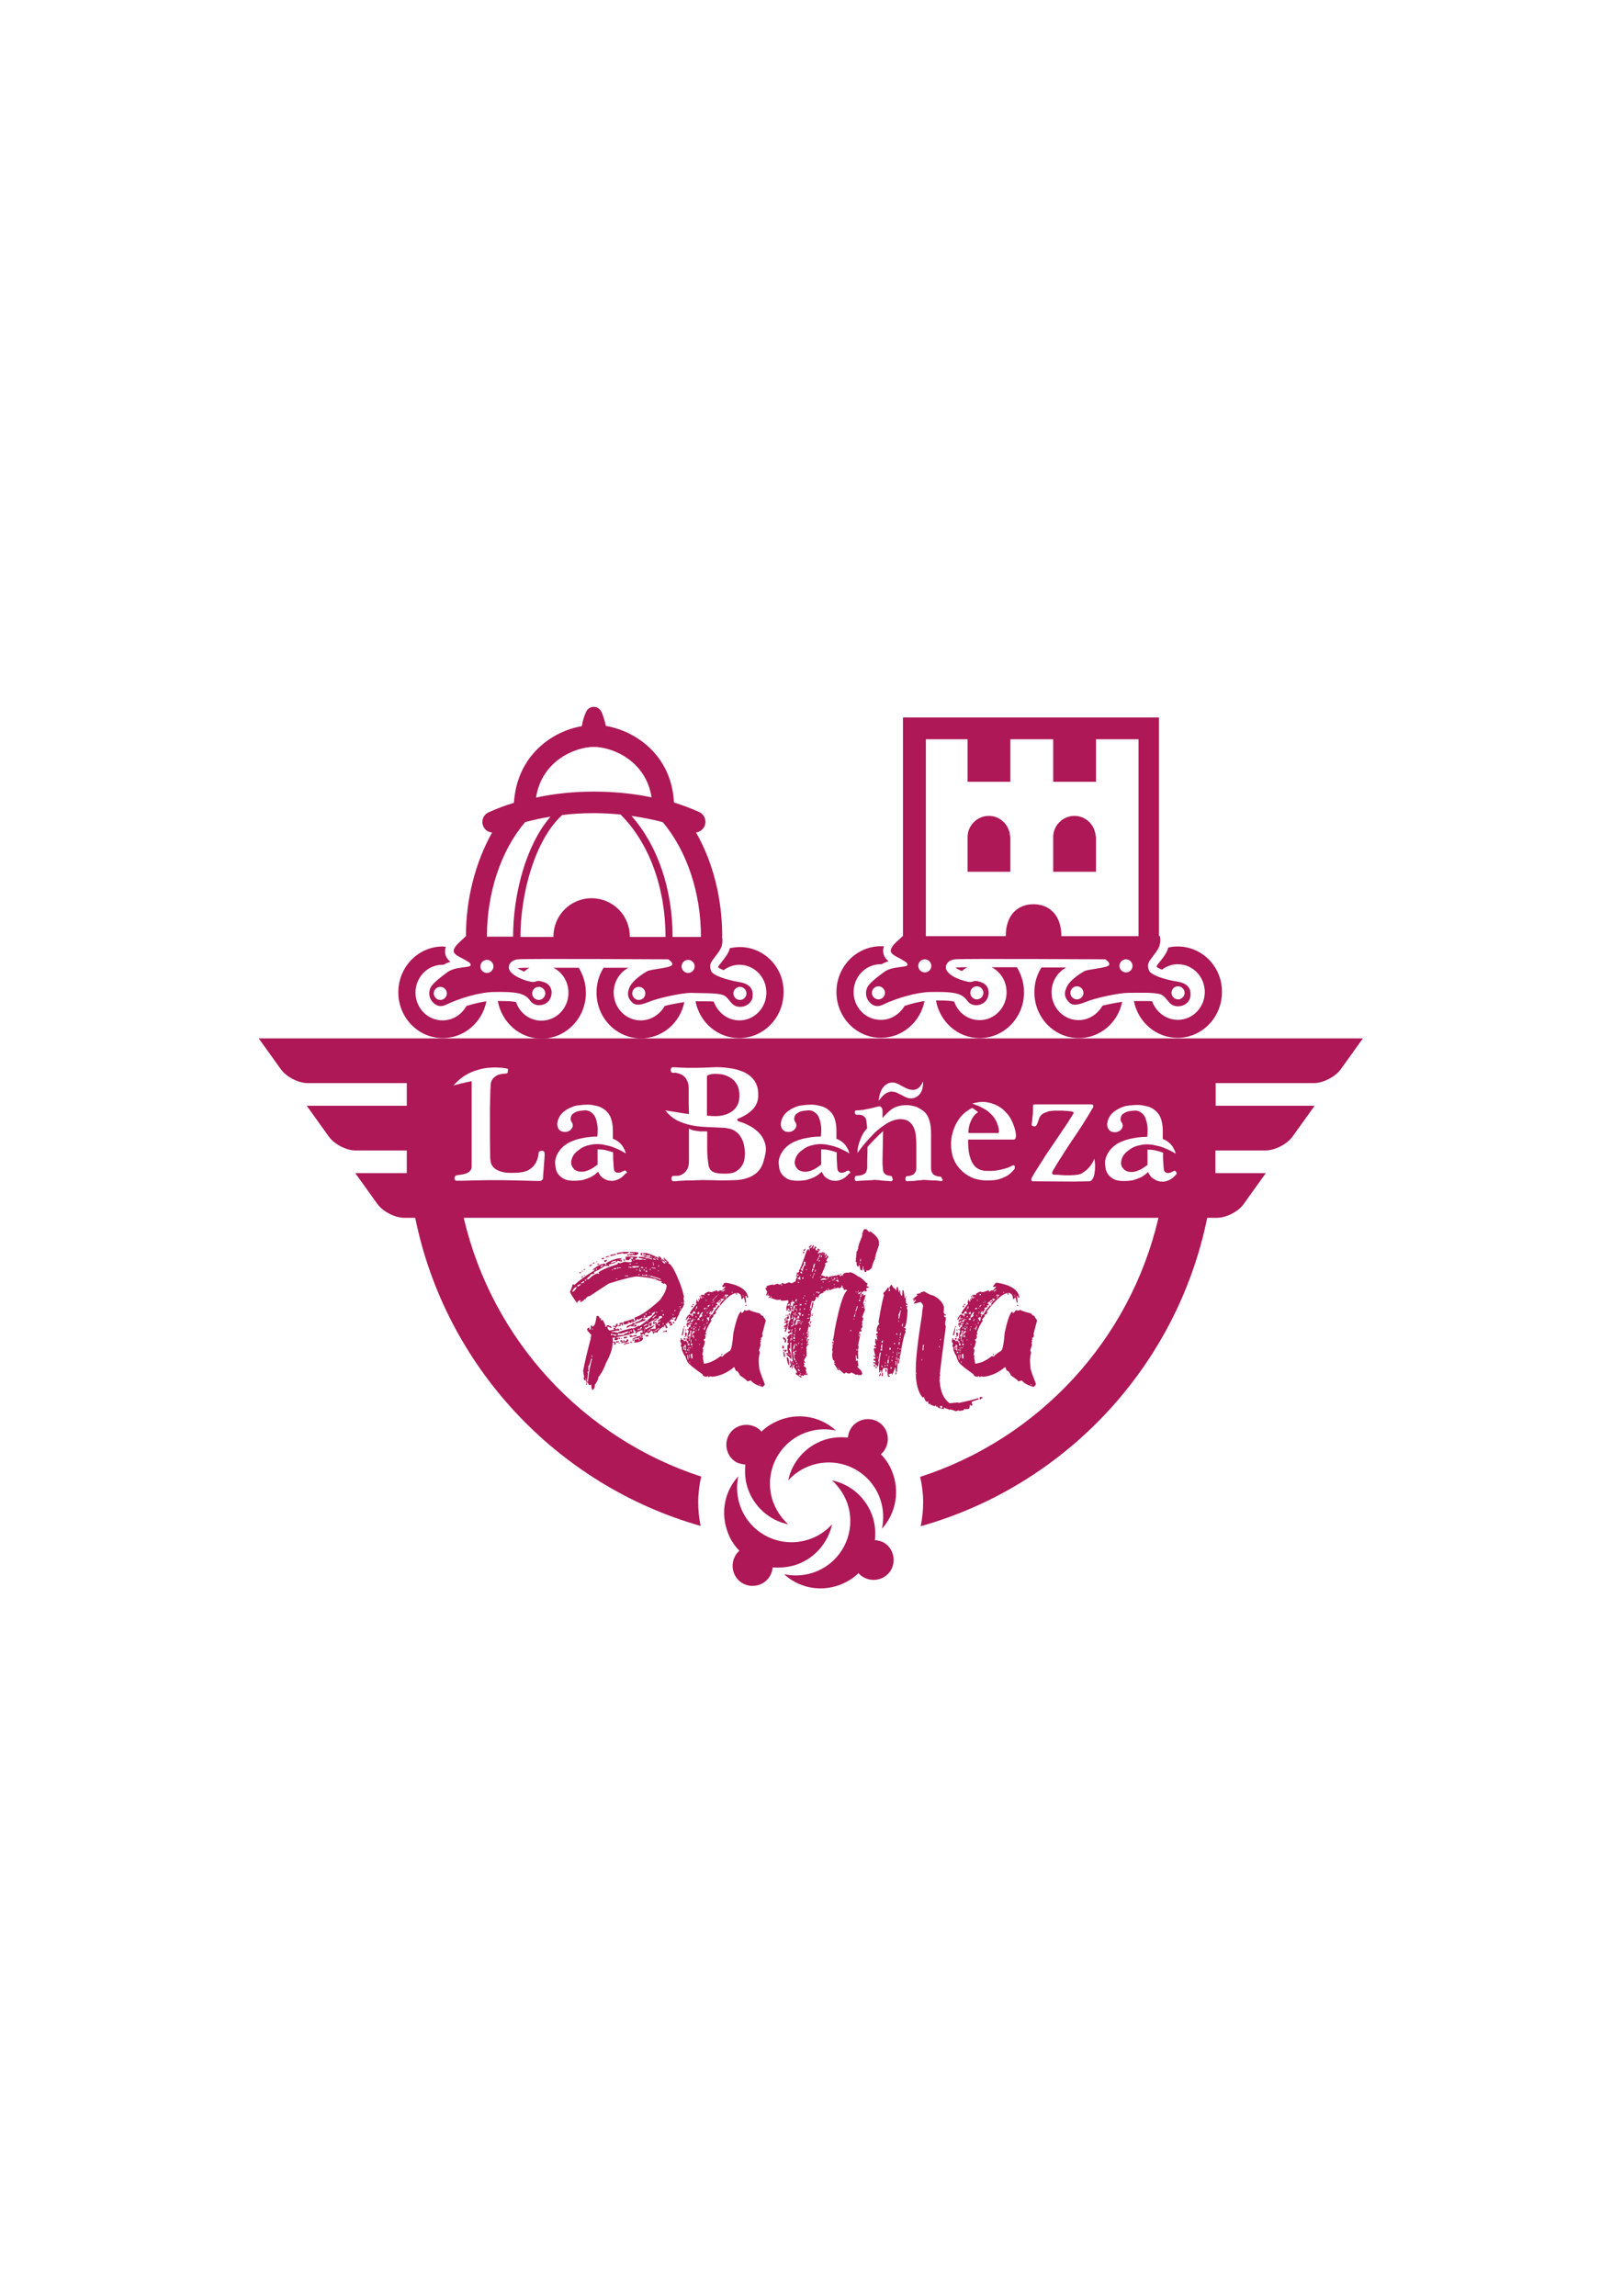 <svg xmlns="http://www.w3.org/2000/svg" xmlns:xlink="http://www.w3.org/1999/xlink" id="Capa_1" x="0px" y="0px" viewBox="0 0 595.3 841.9" style="enable-background:new 0 0 595.3 841.9;" xml:space="preserve"><style type="text/css">	.st0{fill:#AE1857;}</style><g>	<g>		<path class="st0" d="M205.4,354.9c-0.8,0-1.6,0-2.4,0c3.3,1.7,5.5,5.1,5.5,9.2c0,5.6-4.4,10.2-9.9,10.2c-4.3,0-8-2.8-9.3-6.8   c-1.2-0.3-3-0.4-5.9-0.4c-0.2,0-0.5,0-0.8,0c1.4,7.8,8,13.8,16,13.8c9,0,16.3-7.5,16.3-16.8c0-3.4-1-6.5-2.6-9.2   C209.9,354.9,207.6,354.9,205.4,354.9z"></path>		<path class="st0" d="M162.3,374.2c-5.5,0-9.9-4.6-9.9-10.2c0-5.6,4.4-10.2,9.9-10.2c0.1,0,0.3,0,0.4,0c0.8-0.5,1.6-0.8,2.5-1.1   c-0.7-0.6-1.4-1.3-1.7-2.3c-0.4-1.1-0.3-2.2,0-3.2c-0.4,0-0.8-0.1-1.1-0.1c-9,0-16.3,7.5-16.3,16.8s7.3,16.8,16.3,16.8   c7.9,0,14.5-5.8,16-13.5c-2.1,0.3-4.7,0.9-7.3,1.7C169.3,372.1,166.1,374.2,162.3,374.2z"></path>		<path class="st0" d="M235,374.2c-5.5,0-9.9-4.6-9.9-10.2c0-4,2.2-7.4,5.4-9.1c-2.9,0-6,0-9.1,0c-1.7,2.6-2.6,5.8-2.6,9.1   c0,9.3,7.3,16.8,16.3,16.8c7.8,0,14.4-5.7,15.9-13.3c-2.1,0.3-4.9,0.8-7.2,1.4C242,372.1,238.7,374.2,235,374.2z"></path>		<path class="st0" d="M265.2,364.9c2.4,0.9,2.7,4,5.7,4.3s4.9-1.8,5.1-3.4c0.3-1.9,0.1-4.8-4.6-5.6c-4.6-0.8-10-2.4-10.6-4.2   c-0.6-1.8-0.3-2.6,0.5-3.8c0.7-1.1,3.3-3.9,3.5-5.7c0.4-1.6,0-3.1,0-3.1h0.1c0-13.9-3.4-27.3-9.6-38.1c1.3-0.2,2.5-1,3.1-2.3   c0.9-2,0-4.3-1.9-5.2c-2.9-1.3-6-2.5-9.3-3.5c-0.9-17.3-13.9-26.2-25-28.1c-0.1-0.5-0.2-1-0.3-1.4c-0.4-1.3-0.7-2.5-1.3-3.8   c-0.3-0.6-0.8-1.1-1.5-1.5c-1.5-0.7-3.4-0.1-4.1,1.5c-0.6,1.3-1,2.5-1.3,3.8c-0.1,0.5-0.2,1-0.3,1.5   c-11.1,1.9-23.8,10.9-24.9,28.1c-3.3,1-6.4,2.2-9.3,3.5c-2,0.9-2.8,3.3-1.9,5.2c0.6,1.3,1.8,2.1,3.2,2.2   c-6.1,10.9-9.6,24.2-9.6,38h0c-0.5,0.5-1.1,1-1.5,1.4c-1.6,1.4-3.4,3.2-2.9,4.5c0.5,1.3,3.2,2.2,4.2,2.9c1,0.6,2.1,1,1.9,1.9   c-0.2,1-5.6,0.3-8.6,2.6c-3,2.2-5.4,4.2-6.1,5.6c-0.6,1.4-0.6,2.9,0,4.1c0.5,1.1,2.5,3.7,5.6,2.2c5.2-2.5,12.5-4.6,17.2-4.7   c8.8-0.2,11.8,0.4,13.7,3.1c1.9,2.7,5.6,1.9,7,0c1.4-1.9,1.6-5.7-2.1-6.8c-3.3-1.1-2,0.7-5.6-0.3c-3.6-1-6.2-2.6-6.9-4.2   c-0.6-1.6,0.5-3.5,3.2-3.8c2.7-0.3,55.1,0,55.1,0s2.1,1.3,1.3,2.2c-0.8,1-7.7,1.4-9.1,2.2c-1.4,0.8-5.3,3.3-6.4,5.9   c-0.9,2.2-0.7,3.5,0.5,5c1.3,1.6,2.7,1.9,6.9,0.2c3.1-1.3,11.8-3.2,15.2-3.2C256.7,364.3,262.8,364,265.2,364.9z M271.4,361.9   c1.3,0,2.4,1.1,2.4,2.4c0,1.3-1.1,2.4-2.4,2.4c-1.3,0-2.4-1.1-2.4-2.4C269,363,270.1,361.9,271.4,361.9z M161.5,366.7   c-1.3,0-2.4-1.1-2.4-2.4c0-1.3,1.1-2.4,2.4-2.4c1.3,0,2.4,1.1,2.4,2.4C163.9,365.6,162.8,366.7,161.5,366.7z M197.6,361.9   c1.3,0,2.4,1.1,2.4,2.4c0,1.3-1.1,2.4-2.4,2.4c-1.3,0-2.4-1.1-2.4-2.4C195.2,363,196.3,361.9,197.6,361.9z M234.3,366.7   c-1.3,0-2.4-1.1-2.4-2.4c0-1.3,1.1-2.4,2.4-2.4c1.3,0,2.4,1.1,2.4,2.4C236.7,365.6,235.7,366.7,234.3,366.7z M231,343.6   c0-0.1,0-0.2,0-0.2c0-7.8-6.3-14-14-14c-7.8,0-14,6.3-14,14c0,0.1,0,0.2,0,0.2h-12.1c0-15.9,5.3-35.6,15.3-44.7   c3.8-0.5,7.7-0.7,11.7-0.7c3.3,0,6.5,0.2,9.7,0.5c10.4,10.3,16.5,26.7,16.5,44.9H231z M257.1,343.6h-10.4   c0-17.6-5.5-33.6-15.1-44.4c4,0.6,7.8,1.3,11.5,2.3C251.9,312,257.1,327.3,257.1,343.6z M217.8,273.9c6.4,0,19,4.7,21.2,18.5   c-6.7-1.4-13.9-2.1-21.1-2.1c-7.3,0-14.5,0.7-21.3,2.2C198.8,278.6,211.4,273.9,217.8,273.9z M192.6,301.5c3-0.8,6.1-1.5,9.3-2   c-9,10.4-13.7,28.5-13.7,44h-9.6C178.6,327.4,183.7,312,192.6,301.5z M178.6,356.8c-1.3,0-2.4-1.1-2.4-2.4c0-1.3,1.1-2.4,2.4-2.4   c1.3,0,2.4,1.1,2.4,2.4S179.9,356.8,178.6,356.8z M252.4,356.8c-1.3,0-2.4-1.1-2.4-2.4c0-1.3,1.1-2.4,2.4-2.4   c1.3,0,2.4,1.1,2.4,2.4S253.7,356.8,252.4,356.8z"></path>		<path class="st0" d="M271.3,347.3c-1.2,0-2.4,0.2-3.6,0.4c-0.4,1.8-1.8,3.6-3.1,5.2c-0.3,0.4-0.6,0.8-0.8,1   c-0.3,0.4-0.3,0.6-0.4,0.7c0,0,0,0.1,0.1,0.2c0.3,0.3,1,0.6,1.9,1c1.6-1.2,3.6-2,5.8-2c5.5,0,9.9,4.6,9.9,10.2   c0,5.6-4.4,10.2-9.9,10.2c-4.3,0-8-2.9-9.4-6.9c-0.9-0.1-2-0.1-3.7-0.1c-0.9,0-1.9,0-2.8,0c-0.1,0-0.1,0-0.2,0   c1.5,7.7,8.1,13.5,16,13.5c9,0,16.3-7.5,16.3-16.8C287.6,354.8,280.3,347.3,271.3,347.3z"></path>		<path class="st0" d="M192.2,356.3c0.6-0.5,1.3-1,2-1.4c-2.9,0-3.7,0.1-3.9,0.1c-0.1,0-0.3,0-0.4,0.1   C190.3,355.4,191.1,355.8,192.2,356.3z"></path>	</g>	<g>		<path class="st0" d="M401.9,306.8L401.9,306.8c-0.2-4.2-3.6-7.6-7.8-7.6c-4.2,0-7.7,3.4-7.8,7.6h0v12.9h15.7V306.8z"></path>		<path class="st0" d="M370.5,306.8L370.5,306.8c-0.2-4.2-3.6-7.6-7.8-7.6s-7.7,3.4-7.8,7.6h0v12.9h15.7V306.8z"></path>		<path class="st0" d="M395.6,374.1c-5.5,0-9.9-4.6-9.9-10.2c0-4,2.2-7.4,5.4-9.1c-2.9,0-6,0-9.1,0c-1.7,2.6-2.6,5.7-2.6,9.1   c0,9.3,7.3,16.8,16.3,16.8c7.8,0,14.4-5.7,15.9-13.3c-2.1,0.3-4.9,0.8-7.2,1.4C402.6,371.9,399.4,374.1,395.6,374.1z"></path>		<path class="st0" d="M323,374c-5.5,0-9.9-4.6-9.9-10.2c0-5.6,4.4-10.2,9.9-10.2c0.1,0,0.3,0,0.4,0c0.8-0.5,1.6-0.8,2.5-1.1   c-0.7-0.6-1.4-1.3-1.7-2.3c-0.4-1.1-0.3-2.2,0-3.2c-0.4,0-0.8,0-1.1,0c-9,0-16.3,7.5-16.3,16.8s7.3,16.8,16.3,16.8   c7.9,0,14.5-5.8,16-13.5c-2.1,0.3-4.7,0.9-7.3,1.8C330,371.9,326.7,374.1,323,374z"></path>		<path class="st0" d="M366.1,354.7c-0.8,0-1.6,0-2.4,0c3.3,1.7,5.5,5.1,5.5,9.2c0,5.6-4.4,10.2-9.9,10.2c-4.3,0-8-2.8-9.3-6.8   c-1.2-0.3-3-0.4-5.9-0.4c-0.2,0-0.5,0-0.8,0c1.4,7.8,8,13.8,16,13.8c9,0,16.3-7.5,16.3-16.8c0-3.4-1-6.5-2.6-9.2   C370.6,354.7,368.3,354.7,366.1,354.7z"></path>		<path class="st0" d="M425.8,364.7c2.4,1,2.7,4,5.7,4.3c3,0.3,4.9-1.8,5.1-3.4c0.3-1.9,0.1-4.8-4.6-5.6c-4.6-0.7-10-2.4-10.6-4.2   c-0.6-1.8-0.3-2.6,0.5-3.8c0.7-1.1,3.3-3.9,3.5-5.7c0.4-1.6,0-3.1,0-3.1h-0.3v-80.1h-93.9v80.1h0c-0.5,0.5-1.1,1-1.5,1.4   c-1.6,1.4-3.4,3.2-2.9,4.5c0.5,1.3,3.2,2.2,4.1,2.9c1,0.6,2.1,1,1.9,1.9c-0.2,1-5.6,0.3-8.6,2.6c-3,2.2-5.4,4.2-6.1,5.6   c-0.6,1.4-0.6,2.9,0,4.2c0.5,1.1,2.5,3.7,5.6,2.2c5.2-2.5,12.5-4.6,17.3-4.7c8.8-0.2,11.8,0.4,13.7,3.1c1.9,2.7,5.6,1.9,7,0   c1.4-1.9,1.6-5.7-2.1-6.8c-3.3-1.1-2,0.7-5.6-0.3c-3.6-1-6.2-2.5-6.9-4.2c-0.6-1.6,0.5-3.5,3.2-3.8c2.7-0.3,55.1,0,55.1,0   s2.1,1.3,1.3,2.2c-0.8,1-7.7,1.4-9.1,2.2c-1.4,0.8-5.3,3.3-6.4,5.9c-1,2.2-0.7,3.5,0.5,5c1.3,1.6,2.7,1.9,6.9,0.2   c3.1-1.3,11.8-3.2,15.2-3.2C417.4,364.1,423.4,363.8,425.8,364.7z M432.1,361.7c1.3,0,2.4,1.1,2.4,2.4c0,1.3-1.1,2.4-2.4,2.4   c-1.3,0-2.4-1.1-2.4-2.4C429.7,362.8,430.7,361.7,432.1,361.7z M322.2,366.5c-1.3,0-2.4-1.1-2.4-2.4c0-1.3,1.1-2.4,2.4-2.4   c1.3,0,2.4,1.1,2.4,2.4C324.6,365.4,323.5,366.5,322.2,366.5z M358.3,361.7c1.3,0,2.4,1.1,2.4,2.4c0,1.3-1.1,2.4-2.4,2.4   c-1.3,0-2.4-1.1-2.4-2.4C355.9,362.8,356.9,361.7,358.3,361.7z M395,366.5c-1.3,0-2.4-1.1-2.4-2.4c0-1.3,1.1-2.4,2.4-2.4   c1.3,0,2.4,1.1,2.4,2.4C397.4,365.4,396.3,366.5,395,366.5z M339.3,271.1h15.6v15.6h15.7v-15.6h15.7v15.6h15.7v-15.6h15.6v72.2   h-28.3c0-7.9-4.6-11.7-10.2-11.7c-5.7,0-10.2,3.8-10.2,11.7h-29.3V271.1z M339.2,356.6c-1.3,0-2.4-1.1-2.4-2.4   c0-1.3,1.1-2.4,2.4-2.4c1.3,0,2.4,1.1,2.4,2.4C341.6,355.5,340.6,356.6,339.2,356.6z M413,356.6c-1.3,0-2.4-1.1-2.4-2.4   c0-1.3,1.1-2.4,2.4-2.4c1.3,0,2.4,1.1,2.4,2.4C415.4,355.5,414.4,356.6,413,356.6z"></path>		<path class="st0" d="M352.8,356.1c0.6-0.5,1.3-1,2-1.4c-2.9,0-3.7,0.1-3.9,0.1c-0.1,0-0.3,0-0.4,0.1   C351,355.2,351.7,355.7,352.8,356.1z"></path>		<path class="st0" d="M432,347.1c-1.2,0-2.4,0.1-3.5,0.4c-0.4,1.8-1.8,3.6-3.1,5.2c-0.3,0.4-0.6,0.8-0.8,1   c-0.3,0.5-0.3,0.6-0.4,0.7c0,0,0,0.1,0.1,0.2c0.3,0.3,1,0.6,1.9,1c1.6-1.2,3.6-2,5.8-2c5.5,0,9.9,4.6,9.9,10.2   c0,5.6-4.4,10.2-9.9,10.2c-4.3,0-8-2.9-9.4-6.8c-0.9-0.1-2-0.1-3.7-0.1c-0.9,0-1.9,0-2.8,0c-0.1,0-0.1,0-0.2,0   c1.5,7.7,8.1,13.5,16,13.5c9,0,16.3-7.5,16.3-16.8C448.3,354.6,441,347.1,432,347.1z"></path>	</g>	<g>		<path class="st0" d="M235.1,459.5h0.6l-0.2,0.5v0.4h1.3V460h-0.9v-0.5h0.7c0.8,0,2.5,0.6,5,1.8h0.2l-0.4-0.6h0.4l0.9,0.8l-0.2,0.5   v0.2h0.2v-0.4h0.3l0.6,0.4h0.2l-0.4-0.7v-0.2h0.2c1,1,1.6,1.6,1.7,1.6l-0.2,0.4c0.9,0,2.3,2.3,4.1,6.8c0.6,1.5,1.2,3.3,1.7,5.5   l-0.2,0.4l0.2,1.3v0.2c0,0.1-0.1,0.2-0.2,0.2l0.2,0.4c0,0.6-0.5,1.6-1.5,2.8c0,0.2-0.1,0.5-0.4,0.9c0.1,0,0.2,0.1,0.2,0.2   c-0.2,0-0.7,0.8-1.3,2.4h-0.5v-0.5l0.5-0.6v-0.2h-0.2c-0.3,0.1-0.5,0.2-0.7,0.2c0-0.1-0.1-0.2-0.2-0.2c0,0.1-0.5,0.6-1.3,1.5v0.2   l0.5-0.2h0.2c0,0.6,0.1,0.9,0.4,0.9v0.4l-0.9,0.3v-0.5l0.3-0.4h-0.3l-0.4,0.2c0-0.4-0.1-0.7-0.4-0.7c0,0.5-0.2,0.7-0.7,0.7v0.2   l0.7,1.1l-0.5,0.3h-0.2l-0.2-1.1c-1.9,1.2-2.8,2.1-2.8,2.6h-1.3v0.5h-0.4c0-0.8-0.2-1.1-0.7-1.1c-0.3,0.6-0.7,0.9-1.3,0.9   c0-0.3-0.1-0.4-0.4-0.4c0,0.3-0.2,0.4-0.7,0.4l0.2,0.5v0.2h-0.4v-0.4c-0.3,0.1-0.6,0.2-0.9,0.2v0.4h0.6c0,0.3-0.2,0.5-0.6,0.5v0.2   c0.4,0,0.6,0.1,0.6,0.2c0,0.9-1.1,1.5-3.2,1.7V492l0.2-0.5h-0.2c-0.3,0.1-0.5,0.2-0.7,0.2v-0.4h0.5c0.3,0,1-0.1,2-0.4v-0.5   l-0.7,0.5c-0.1,0-0.2-0.1-0.2-0.3c-0.6,0.3-1,0.5-1.3,0.5H232v-0.2c1.7-0.8,2.8-1.1,3.1-1.1l-0.3-1.1h0.9v-0.4l-0.2-0.5   c-1.4,0.5-2.2,0.9-2.2,1.1c0.1,0,0.2,0.1,0.2,0.2h-0.4v-0.5l0.2-0.4c-0.5,0-0.7-0.2-0.7-0.7h-0.4v0.2l0.2,0.5   c-0.1,0-0.2,0.1-0.2,0.2h0.4v0.2c-0.7,0.6-2.9,1.1-6.5,1.8v0.2h1.3v0.5l-0.5-0.2h-0.2c0,0.4-0.4,0.6-1.3,0.6v-0.2l0.2-0.9   c-0.2,0.1-0.5,0.2-0.9,0.2v0.5c0,0.1,0.1,0.2,0.2,0.2l-0.2,0.4l0.2,0.5l0.5-0.2c0.3,0,0.4,0.2,0.4,0.4v0.7h-0.6v-0.2l0.2-0.5h-0.7   c0,2-0.8,4.5-2.4,7.4c-0.8,2.2-1.7,3.9-2.8,5.2c0,0.6-0.4,1.6-1.3,2.8c0,1-0.3,1.6-0.9,2c-0.3-0.5-0.4-1.2-0.4-2h-0.2l-0.5,0.2   c-0.4-0.4-0.6-0.7-0.6-1.1h-0.3v0.9H215v-0.2c0-0.1,0.1-0.2,0.2-0.2c-0.1-0.2-0.2-0.7-0.2-1.3l-0.4,0.2l-0.5-0.6v-0.5   c0-0.1,0.1-0.2,0.2-0.2c-0.1-0.3-0.3-1.1-0.4-2.4c0.6-3.1,1.5-7,2.8-11.8c-0.1,0-0.2-0.1-0.2-0.3h0.4l-0.2-0.4l0.2-0.5l-1.3-1.5   l-0.3-0.5c0.1-0.4,0.4-0.7,0.9-0.8v0.8c0.3,0,0.5-0.1,0.5-0.4v-1.1h0.4c0,0.3,0.1,0.4,0.2,0.4c0.7,0,1.2-1.3,1.5-3.9h0.4   c0.4,0,0.7,0.3,0.7,0.9l0.5-0.2v0.9h0.2l0.4-0.2c0.7,1.1,1.1,2,1.1,2.6h0.3c0-0.4,0.2-0.6,0.6-0.6c1,0.3,1.5,0.6,1.5,0.9h-0.9   v-0.3h-0.9c0.3,0.9,0.6,1.3,0.9,1.3h0.2l1.5-0.3v-0.2H225v-0.4h0.7c0-0.3-0.3-0.5-0.9-0.5l0.2-0.4l0.5,0.2h0.4l-0.2-0.4   c0.3,0,0.4-0.2,0.4-0.5h0.5v0.2l-0.2,0.5c0.1,0,0.2,0.1,0.2,0.2c-0.4,0.1-0.7,0.4-0.9,1.1h1.5v0.5c-0.4,0-1.3,0.1-2.6,0.4   c0-0.1-0.1-0.2-0.2-0.2v0.4h1.3l0.4,0.3c0-0.2,0.1-0.3,0.3-0.3c0,0.2,0.1,0.3,0.2,0.3c0-0.3,1.7-0.9,5-1.7V487   c0.1,0,0.2,0.1,0.2,0.2c0.5,0,1.4-0.4,2.6-1.1c0,0.1,0.1,0.2,0.2,0.2c3.8-2.7,5.7-4.5,5.7-5.2h-0.2c-0.7,0.4-1.1,0.6-1.1,0.8   c0.1,0,0.2,0.1,0.2,0.3c-0.8,0.4-1.4,0.6-1.8,0.6l0.2,0.5h-0.2c-0.1,0-0.2-0.1-0.2-0.2l-1.1,0.4c0-0.1-0.1-0.2-0.3-0.2v0.2   l0.3,0.4l0.4-0.2h0.2v0.5l-3.7,1.3V485c1.7-0.6,2.5-1.1,2.6-1.5v-0.2h-0.2l-1.1,0.6h-0.2l-0.5-0.2c0,0.6-0.7,1-2.2,1.3v0.2   l-0.4-0.2c-0.4,0.4-1.2,0.6-2.2,0.8v-1.1c1.2-0.3,2.4-0.6,3.5-1.1c0.1,0.3,0.2,0.5,0.2,0.7h0.5l-0.3-1.1c2.4-0.7,5.5-2.9,9.4-6.5   c1.6-2.2,2.4-3.9,2.4-5.2c-0.1-0.4-0.4-0.7-0.9-0.9v0.2c-0.7-0.2-1.1-0.4-1.1-0.7c0.2,0,0.3-0.1,0.3-0.2c-0.8,0-1.8-0.4-2.8-1.1   v0.2c-1.1-0.3-3.1-0.6-6.1-0.9c-1.7,0-5.2,0.9-10.6,2.6l-7,4.6c-0.6,0-1.2,0.4-1.7,1.3c0-0.1-0.1-0.2-0.3-0.2   c0,0.3-0.4,0.7-1.3,1.1h-0.2v-0.2l0.2-0.5h-0.2c-0.7,0.2-1.1,0.5-1.1,1.1c-1.7-2.3-2.6-3.7-2.6-4.3c0.6-1.2,0.9-2.1,0.9-2.6h0.2   l0.5,0.2c1.7-1.6,4.2-3.4,7.4-5.4v-0.2h-0.2c-0.3,0.1-0.5,0.2-0.7,0.2c1.8-1.6,3.3-2.4,4.8-2.4v0.5c0.3,0,0.5-0.2,0.5-0.5H222   c2.2-1.3,4.2-2,5.9-2v0.5h-0.6v0.2h0.8v0.5h-0.6l-1.1-0.3v0.5h-0.5v-0.5c-1.2,0.2-1.8,0.5-1.8,0.9h0.3c0.6-0.3,1.1-0.4,1.5-0.4   c0,0.3-0.9,0.6-2.6,0.9l0.2,0.4v0.2h-0.5c-0.1,0-0.2-0.1-0.2-0.2l-0.4,0.2c-0.2,0-0.3-0.1-0.3-0.2c-2,1.3-3.4,2.1-4.3,2.4l0.2,0.4   v0.2c-0.5,0.1-0.8,0.2-0.9,0.2c0-0.1-0.1-0.2-0.2-0.2c0,0.3-0.8,1.1-2.4,2.4v0.2h0.4c0-0.5,0.1-0.7,0.4-0.7l0.5,0.2   c1.4-1.4,2.7-2.2,3.7-2.2v0.2h0.2v-0.4c-0.1,0-0.2-0.1-0.2-0.2c1.2-0.9,3.5-1.9,7-3c0-0.3,0.2-0.5,0.4-0.5l0.5,0.2   c1-0.4,1.6-0.6,1.8-0.6c0.8,0.1,1.4,0.2,1.7,0.2c0.1,0,0.4-0.1,0.9-0.2l-0.2-0.5c0.1,0,0.2-0.1,0.2-0.2c-0.3,0-0.4-0.1-0.4-0.4   h0.2l0.4,0.2c0-0.2,0.1-0.4,0.3-0.7h-1.1l0.2,0.5c-0.4,0-0.7,0.2-0.7,0.6l-1.3-0.2v-0.2c0-0.1,0.1-0.2,0.2-0.2l-0.2-0.5v-0.2   c0.5,0,0.9-0.1,1.5-0.2v0.2l0.5-0.2c1.3,0.1,2.1,0.2,2.4,0.2c0,0.5-0.3,0.7-0.9,0.7v0.2c0.2,0,0.4,0.1,0.7,0.2   c0.1,0,0.2-0.1,0.2-0.2l1.1,0.2c0.3,0,0.6-0.1,0.9-0.2c0.3,0.1,0.5,0.2,0.7,0.2h0.4v-0.2c-0.4,0-1.2-0.2-2.6-0.5v-0.4   c1.9,0,2.8,0.2,2.8,0.7l0.4-0.3c0.9,0.3,1.4,0.5,1.5,0.5h0.2v-0.2l-1.8-0.7v0.2c-1.6-0.4-2.4-0.8-2.4-1.1V459.5z M209.8,473.7h0.2   c0.4,0,0.9-0.5,1.5-1.5v-0.2h-0.2C210.8,472.1,210.3,472.7,209.8,473.7z M211.8,471.3v0.5h0.2c0.7-0.4,1.1-0.7,1.1-0.9h-0.2   C212.4,471.1,212,471.3,211.8,471.3z M212.9,466.5h0.2c0,0.3-0.1,0.4-0.4,0.4h-0.3C212.5,466.7,212.6,466.5,212.9,466.5z    M213.1,470.4v0.2h0.2c0.3-0.1,0.6-0.2,0.9-0.2v-0.7C213.6,470.2,213.2,470.4,213.1,470.4z M213.3,466.1h0.5v0.2h-0.5V466.1z    M213.7,468h0.2c0,0.3-0.2,0.5-0.5,0.5h-0.2C213.3,468.2,213.5,468,213.7,468z M214.1,465.4h0.5v0.3h-0.5V465.4z M214.1,467.6h0.5   v0.2h-0.5V467.6z M214.8,505.5v0.4h0.2v-0.4H214.8z M216.8,498.3c-0.4,1.9-0.8,2.8-1.1,2.8l0.2,0.5v0.2c0,0.1-0.1,0.2-0.2,0.2   l0.2,0.4v0.3c0,0.3-0.2,0.4-0.5,0.4l0.3,0.5c-0.2,1.8-0.3,2.8-0.5,3h0.5v-0.5c0.4-3.5,0.9-6.1,1.5-7.8H216.8z M217.2,463.7   c0,0.2-0.2,0.4-0.6,0.6h-0.5C216.1,464,216.5,463.8,217.2,463.7z M217,497v0.7h0.2V497H217z M217.2,487.2v0.4h0.2v-0.4H217.2z    M217.8,463h0.2v0.4h-0.7C217.5,463.2,217.6,463,217.8,463z M218.5,465.6h0.4v-0.5C218.7,465.2,218.5,465.4,218.5,465.6z    M218.7,462.6h0.4v0.2h-0.4V462.6z M219.1,463.4h0.7v0.3h-0.7V463.4z M220.2,464.6h0.3c0.5-0.2,0.8-0.5,0.8-0.7   C220.6,464.1,220.2,464.3,220.2,464.6z M221.1,461.3h0.5c0,0.3-0.2,0.5-0.5,0.5h-0.4C220.7,461.4,220.9,461.3,221.1,461.3z    M222,462.1h0.7c0,0.2-0.2,0.4-0.7,0.7c-0.3,0-0.4-0.2-0.4-0.5L222,462.1z M223.3,460.6h0.2v0.2l-1.3,0.4v-0.4L223.3,460.6z    M225.9,459.8v0.4c-0.4,0-1,0.2-2,0.5v-0.5L225.9,459.8z M224.1,489.1v0.6c0.3-0.1,0.5-0.2,0.7-0.2c0.4,0.1,0.7,0.3,0.7,0.5   c0.3-0.2,0.5-0.3,0.6-0.3v-0.4c-0.1,0-0.2,0.1-0.2,0.2L224.1,489.1z M224.4,465.6v0.2h0.4v-0.2H224.4z M225,465.2v0.2h0.7   c0.3,0,0.4-0.1,0.4-0.4h-0.4C225.4,465.1,225.2,465.2,225,465.2z M225.9,468.9v0.2h0.5v-0.2H225.9z M226.4,491.7   c0,0.2,0.1,0.3,0.2,0.3c0-0.2,0.1-0.3,0.2-0.3l0.2,0.5c-0.3,0-0.6,0.1-0.9,0.2l-0.2-0.4L226.4,491.7z M229.6,459.1h1.1   c0,0.4-0.7,0.7-2,0.7l-0.4-0.3c-0.3,0.2-1,0.3-2,0.5v-0.5C227.7,459.2,228.8,459.1,229.6,459.1z M226.4,464.8v0.4h0.4v-0.4H226.4z    M228.7,485v0.4h-0.4l0.2,0.4v0.3H228v-0.5h-0.4v0.7h-1.1v-0.2c0.3,0,0.6-0.1,0.9-0.3l-0.2-0.4v-0.2L228.7,485z M226.6,487h0.2   v0.4h-0.2V487z M227.2,489.1c0-0.1-0.1-0.2-0.3-0.2l-0.4,0.6v0.2l2.2-0.2h0.2c0-0.3,0.4-0.5,1.1-0.6c0-0.2,0.2-0.3,0.5-0.3   l-0.2-0.4C229.1,488.7,228.1,489,227.2,489.1z M226.8,492.4h0.7v0.2h-0.7V492.4z M227,464.8v0.2h0.7v-0.2H227z M227.4,487.2h0.6   v0.4h-0.2C227.6,487.6,227.4,487.4,227.4,487.2z M230,491.1c0.3,0,0.5,0.2,0.5,0.4c0,0.4-0.3,0.7-0.9,0.7v0.2h1.3v0.2l-1.5,0.3   v-0.7l-1.5,0.4v-0.2l0.2-0.4h-0.6v-0.5h0.4c0.3,0,0.5,0.2,0.5,0.7h0.2c0-0.6,0.1-0.9,0.4-0.9v0.7C229.6,491.8,230,491.5,230,491.1   z M227.8,490.6h0.2v0.5h-0.2V490.6z M228.7,461.7c0.2,0,0.4,0.2,0.7,0.6h-0.7V461.7z M229.2,490.2h0.8v0.4l-1.1,0.3l-0.2-0.5   L229.2,490.2z M228.9,492.6c0.3,0.1,0.5,0.2,0.5,0.5h-0.5V492.6z M229.2,467.8v0.2h1.3v-0.2H229.2z M231.8,485.2h1.1   c0,0.4-0.2,0.6-0.6,0.6c0,0.3,0.2,0.5,0.4,0.5v-0.5h0.7v0.3c0,0.3-0.2,0.4-0.5,0.4c-0.1,0-0.7-0.1-1.7-0.2l-1.3,0.7v-0.5   c0-0.2,0.7-0.5,2-0.9V485.2z M231.3,459.1h1.3l1.5,0.2v0.5c-0.5,0.4-1.1,0.6-1.5,0.6v-0.2l-1.5,0.2v-0.2l-0.5,0.2H230V460h0.7   l1.1-0.2c0,0.1,0.1,0.2,0.2,0.2l0.3-0.5h-1.3C231,459.2,231.1,459.1,231.3,459.1z M230.3,484.8v0.3h0.4v-0.3H230.3z M230.5,464.6   v0.2c0.5,0,0.8,0.1,1.1,0.2v-0.4H230.5z M230.7,488.1v0.9h0.2v-0.9H230.7z M230.9,463.4v0.3h0.5v-0.3H230.9z M233.1,489.5   c0,0.1,0.1,0.2,0.2,0.2c0-0.1,0.1-0.2,0.2-0.2v0.5c-0.3,0-1.1,0.1-2.4,0.4c0-0.1-0.1-0.4-0.3-0.7h0.9c0.1,0,0.2,0.1,0.2,0.3   L233.1,489.5z M231.1,492h0.4c0.3,0,0.4,0.2,0.4,0.4h-0.4C231.3,492.4,231.1,492.2,231.1,492z M231.3,487.8v0.5h0.4v-0.5H231.3z    M231.6,484.3v0.2h0.4v-0.2H231.6z M231.8,464.8c0.4,0,0.7,0.1,0.7,0.2c0.3-0.1,0.5-0.2,0.7-0.2v-0.5h-0.9   C231.9,464.4,231.8,464.5,231.8,464.8z M232.2,462.1v0.2h0.4v-0.2H232.2z M232.4,459.3v0.5h0.2v-0.5H232.4z M233.3,463.2v0.2h0.4   v-0.2H233.3z M233.3,464.3v0.5l1.1-0.2v-0.3H233.3z M233.5,465.4v0.5h0.2v-0.5H233.5z M233.9,487.4v0.4c0.3,0,0.5-0.1,0.5-0.4   l0.4,0.2h0.3v-0.2c-0.3,0-0.5-0.1-0.5-0.2C234.3,487.3,234.1,487.4,233.9,487.4z M234.2,467.3v0.3h0.4v-0.3H234.2z M234.2,491.5   h0.4v-0.4C234.3,491.1,234.2,491.3,234.2,491.5z M234.4,465.9v0.2c0.1,0,0.4,0.1,0.7,0.2v-0.4H234.4z M234.6,465.2v0.5h0.2v-0.5   H234.6z M234.8,487.2h0.3c0.3,0,0.4-0.2,0.4-0.5h-0.2C235,486.8,234.8,486.9,234.8,487.2z M234.8,490v0.4h0.3V490H234.8z    M235.1,465h0.8c0-0.3-0.1-0.4-0.4-0.4C235.2,464.6,235.1,464.7,235.1,465z M235.5,467.3v0.5h1.5l0.4,0.2v-0.2l-0.2-0.5l-0.5,0.3   h-0.9L235.5,467.3z M236.1,465.4v0.5h0.4C236.5,465.5,236.4,465.4,236.1,465.4z M236.3,482.4l-0.2,0.4v0.3h0.2   c0.3,0,0.4-0.2,0.4-0.5L236.3,482.4z M236.1,486.3v0.2l1.3-0.7v-0.4C236.6,485.8,236.1,486.1,236.1,486.3z M236.1,488.1v0.2h0.4   v-0.2H236.1z M236.3,487.4v0.4h0.2v-0.4H236.3z M237.8,485.4v0.2l1.1-0.6h0.2l-0.2,1.3h-0.7v-0.5h-0.5l0.3,0.5L237,487   c0-0.2-0.1-0.3-0.3-0.3l-0.2,0.5l0.5,0.2h0.2c0-0.2,0.7-0.6,2.2-1.1c0-0.1,0.1-0.2,0.2-0.2h0.5c-0.7,0.7-1.2,1.1-1.5,1.1v0.2h0.7   c0.3-0.1,0.5-0.2,0.6-0.2v0.2c0.3-0.1,0.5-0.2,0.7-0.2l-0.2-0.5v-0.2l0.2-0.4h-0.4l0.4-0.7l-0.4-0.2c0,0.3-0.2,0.4-0.5,0.4h-0.2   c0-0.1,0.1-0.2,0.2-0.2l-0.2-0.4l0.4-0.7v-0.2h-0.2C238.4,484.9,237.8,485.3,237.8,485.4z M236.8,464.8v0.4h0.3v-0.4H236.8z    M236.8,466.3l0.5,0.3v-0.7C236.9,465.9,236.8,466,236.8,466.3z M236.8,481.7v0.5h0.3v-0.5H236.8z M237.8,489.5v0.5l-0.8,0.2   l-0.3-0.5L237.8,489.5z M237,460.4v0.3l1.1,0.2h0.4v-0.5H237z M237.4,484.3v0.4h0.2v-0.4H237.4z M237.6,487.8v0.5h0.2v-0.5H237.6z    M237.8,467.8v0.2h0.5v-0.2H237.8z M238.1,481.3v0.2h0.4v-0.2H238.1z M238.1,487.4v0.7c0.3,0,0.4-0.2,0.4-0.5L238.1,487.4z    M238.3,465.4v0.3h0.4v-0.3H238.3z M238.7,467.8l-0.2,0.4c0.7,0,1.9,0.4,3.7,1.1h0.2v-0.2C241.6,468.7,240.4,468.3,238.7,467.8z    M238.7,460.9v0.2h0.5v-0.2H238.7z M239,464.8v0.2c0.8,0.1,1.2,0.2,1.3,0.2h0.2V465c-0.1,0-0.5-0.1-1.3-0.2H239z M239.4,463v0.2   h0.4V463H239.4z M239.4,483.3v0.2h0.2c0-0.2,0.4-0.6,1.1-1.1v-0.2C239.8,482.7,239.4,483,239.4,483.3z M239.6,461.5v0.3   c0.2,0,0.4,0.1,0.7,0.2h0.2v-0.2c-0.1,0-0.4-0.1-0.7-0.3H239.6z M239.6,463.4v0.7h0.2v-0.7H239.6z M239.6,488.1v0.2h0.5v-0.2   H239.6z M240.1,461.1v0.2h0.4v-0.2H240.1z M241.5,483.7c-0.3,0-0.6-0.1-0.9-0.2c-0.3,0.1-0.5,0.2-0.6,0.2v0.5l0.6-0.5h0.3   c0,0.5-0.3,0.7-0.9,0.7v0.7l0.4-0.3c0.3,0,0.5,0.3,0.5,0.9h0.2c0.1-0.7,0.5-1.1,1.1-1.1v-0.4l-0.7,0.4h-0.2v-0.4l1.6-1.1   c0-0.3-0.2-0.5-0.5-0.5C241.8,482.6,241.5,482.9,241.5,483.7z M240.3,487.8v0.3h0.4c0-0.3,0.2-0.5,0.7-0.5v-0.4   C240.9,487.6,240.5,487.8,240.3,487.8z M240.7,481.1v0.4h0.3v-0.4H240.7z M240.9,461.3v0.5l0.4,0.2h0.2v-0.2   c-0.3,0-0.4-0.2-0.4-0.5H240.9z M241.3,465.9v0.2h0.4v-0.2H241.3z M241.5,463.9v0.7h0.2v-0.7H241.5z M241.5,485.6v0.5h0.5   C242,485.8,241.9,485.6,241.5,485.6z M241.5,487v0.4h0.2V487H241.5z M242.6,480.6v0.2h0.5v-0.2H242.6z M242.9,462.3   c0.1,0.6,0.5,1,1.1,1.1v-0.2c0-0.2-0.3-0.5-0.9-0.9H242.9z M243.1,481.9v0.5h0.4v-0.5H243.1z M243.1,485.2v0.6h0.2v-0.6H243.1z    M244.6,487.8v0.3c0,0.3-0.1,0.4-0.4,0.4c-0.1,0-0.2-0.1-0.2-0.2c-0.3,0.1-0.5,0.2-0.7,0.2h-0.2v-0.2   C243.4,488.3,243.9,488.1,244.6,487.8z M243.3,486.5h0.4v0.2h-0.4V486.5z M243.7,462.3c0,0.2,0.2,0.4,0.7,0.7h0.2   c0-0.2-0.2-0.4-0.6-0.7H243.7z M246.8,483.5h0.2v0.4h-0.7C246.4,483.6,246.5,483.5,246.8,483.5z M246.8,481.9v0.5h0.2v-0.5H246.8z    M246.8,484.8h0.6c0,0.3-0.1,0.5-0.4,0.5h-0.2V484.8z M247.4,480.4v0.4h0.3v-0.4H247.4z M249.2,479.1v0.2h0.5v-0.2H249.2z    M249.4,479.8v0.2h0.5v-0.2H249.4z M250,477.6v0.4h0.2v-0.4H250z"></path>		<path class="st0" d="M262.9,473.2h0.2v0.4h0.4c0.3-0.3,0.6-0.4,0.8-0.4c0.4,0,0.8,0.4,1,1.2h0.2c0-0.4,0.1-0.6,0.4-0.6v0.2   l-0.2,0.4h0.4v0.2l-0.4,0.6c0.1,0,0.2,0.1,0.2,0.2c-0.4,0.1-0.6,0.3-0.6,0.4c0.1,0.3,0.2,0.5,0.2,0.6h-0.2l-0.8-0.2   c0,0.1-0.1,0.2-0.2,0.2l0.2,0.4v0.2c0,0.2-0.3,0.5-0.8,0.8h-0.2v-0.4c0.5,0,0.8-0.2,0.8-0.6H264l-1.4,1.2c0.3,0.1,0.5,0.2,0.6,0.2   v0.2l-0.2,0.4l-0.8-0.4v0.6h0.4v0.4l-1,0.2l-0.4-0.2h-0.2v0.2l0.8,0.2v0.2c-0.5,1-0.9,1.4-1,1.4v-0.2l0.2-0.4h-0.2   c-0.2,0-0.4,0.2-0.6,0.6v0.6c-0.3,0.1-0.5,0.2-0.6,0.2v0.2h0.4v0.4l-0.8,0.6l0.6,1h-0.2l-0.4-0.2c0,0.1-0.1,0.2-0.2,0.2l0.2,0.4   c0,0.4-0.4,0.7-1,0.8c0-0.1-0.1-0.2-0.2-0.2v0.6l0.4-0.2c0,0.3,0.2,0.4,0.6,0.4c-0.8,0.6-1.2,1.1-1.2,1.2v0.6   c-0.3-0.1-0.5-0.2-0.6-0.2v0.6l1.2-0.4v0.4c0,0.1-0.1,0.2-0.2,0.2l0.2,0.4v0.2H258c-0.2,0-0.4-0.2-0.6-0.6   c-0.2,0.1-0.5,0.2-0.8,0.2v1c0,0.3-0.1,0.6-0.2,0.8v0.6l-1.2,0.2c0-0.1-0.1-0.2-0.2-0.2v0.2l0.2,0.4c-0.1,0-0.2,0.1-0.2,0.2   c0.3,0,0.4,0.2,0.4,0.6h0.2v-0.4c-0.1-0.3-0.2-0.5-0.2-0.6h0.2l1.2,0.2h0.4c0,0.6-0.3,1-0.8,1.2v2.3c-2.4,1.1-3.8,1.6-4.3,1.6   h-0.2v-0.4h-0.4v0.2l0.2,0.4l-0.4,0.2c-0.2,0-0.6-0.8-1.2-2.3v-1l-0.4-0.2l0.2-1v-0.2l-0.4-0.6l0.2-1.2h0.4l-0.2,0.4   c0.5,0,0.9,0.3,1.2,0.8c-0.1,0-0.2,0.1-0.2,0.2h0.2c0.3,0,0.4-0.1,0.4-0.4c-0.1,0-0.2-0.1-0.2-0.2h0.4v0.4h0.2v-0.8h-0.4v-0.2   c0.1,0,0.3-0.1,0.8-0.2c0-0.1-0.1-0.2-0.2-0.2c0.1-1.4,0.3-2.2,0.6-2.5l-0.4-0.2c0.3-1,0.6-1.4,1-1.4v-0.8H253   c-0.4,0-0.6,0.3-0.6,1c-0.4-0.1-0.6-0.6-0.6-1.2c0-0.3,0.3-0.4,0.8-0.4v-0.4h-0.2l-0.4,0.2c0-0.8,0.3-1.2,1-1.2h0.2v-0.2h-0.6   v-0.4l0.2-0.4h-0.2c-0.5,1-0.8,1.4-1,1.4v-0.4c0.3-0.8,0.7-1.3,1.2-1.7l0.8,0.4c0-0.1,0.1-0.2,0.2-0.2v0.6c0.3,0,0.4-0.1,0.4-0.4   v-0.2l-0.2-0.4l1-0.2c0,0.1,0.1,0.2,0.2,0.2c-0.2-0.6-0.4-1-0.8-1c-0.3,0.7-0.6,1-0.8,1H253c0-0.5,0.8-1.7,2.5-3.7   c0-0.1-0.1-0.2-0.2-0.2l0.2-1.2c0.3,0,0.4,0.2,0.4,0.6h0.4v-0.4l-0.2-0.4l0.4-0.2v0.4h0.2v-1h0.4l-0.2,0.4h0.6v-0.4h-0.4l0.6-1   l0.4,0.2h0.4l-0.2-0.4l1.4-0.8h0.4l0.4,0.2c0-0.1,0.1-0.2,0.2-0.2c0,0.1,0.1,0.2,0.2,0.2L262.9,473.2z M250.6,487h0.2v0.6   c-0.1,1.4-0.3,2.1-0.6,2.1h-0.2C250.4,488.3,250.6,487.4,250.6,487z M251,493.2v0.4h0.4v0.2h-0.8l0.2,1.2l0.4-0.2l0.2,1   c-0.1,0-0.2,0.1-0.2,0.2l0.4,0.2c0.3,0,0.4-0.1,0.4-0.4h-0.4v-1.2c0-0.1-0.1-0.2-0.2-0.2l0.2-0.4v-0.4c0-0.3-0.1-0.4-0.4-0.4H251z    M250.8,486.4h0.4c0,0.3-0.1,0.4-0.4,0.4V486.4z M250.8,490.7h0.6v0.2c0,0.3-0.1,0.4-0.4,0.4h-0.2V490.7z M265.7,470.5l0.6-0.1   c5.1,0.9,7.8,2.7,8.1,5.5l-0.4,0.1c-0.1-0.5-0.2-0.8-0.5-0.8h-0.1l0.3,2.5l-0.4,0c0-0.5-0.3-1.5-0.7-2.8h-0.2l0.1,0.2   c0.2,0.2,0.3,0.5,0.3,0.8c-0.3,0-0.4,0.2-0.4,0.5H272l-0.1-0.6c-0.1-1.1-0.7-1.6-1.8-1.7l0.2,0.4l0.1,0.2l-0.4,0.1l-0.1-0.6   c-1.6,0.2-3.9,2.1-6.8,5.9c-0.2,0.4-0.4,0.6-0.7,0.7c0,0.1,0.1,0.2,0.2,0.2v0.2c0,0.6-0.4,0.9-1.1,1l0.3,0.4   c-0.7,0.8-1.1,1.2-1.1,1.3l0.3,0.4c-0.8,1.1-1.6,2.5-2.2,4.4l0.2,0.4l0.1,0.2c-0.1,0-0.3,0.1-0.6,0.3c0,0.1,0.1,0.2,0.2,0.2h0.1   v0.3c0,0.6-0.2,1-0.7,1.1v0.2c0.1,0.2,0.2,0.4,0.4,0.4h0.1c-0.3,1.7-0.6,2.5-1,2.6l0.3,0.4l0,0.6l-0.3,1.4c0,0.2,0.1,0.2,0.3,0.2   l-0.1,1l0.4,2.1c1.9-0.2,4-1.1,6.1-2.8c0.2,0.1,0.4,0.2,0.6,0.2h0.1c0.3-0.5,1.2-1.2,2.8-2.2c0.5-0.6,0.9-2.7,1.2-6.5   c1.1-5.1,2.1-7.7,2.9-7.8l0.1,0.6c0.5-0.3,0.9-0.7,1.1-1.2l0.4,0.2l0.8,0l0.4-0.3c0,0.2,1.4,0.7,4.1,1.4c0,0.3,0.4,0.7,1.1,0.9   c0,0.2,0.4,0.7,1,1.6l-1.3,4.9c0,0.2,0.1,0.4,0.1,0.5c0,0.6-0.2,1-0.7,1l0.2,0.4v0.1c0,0.2-0.1,0.3-0.4,0.3l0.3,0.4   c-0.1,0.4-0.2,0.6-0.3,0.7l0.2,0.4v0.1c0,0.3-0.2,1-0.6,2.1l0.3,1c-0.2,0.7-0.4,1.7-0.4,2.9c0,0.9,0.1,1.8,0.2,2.9   c0.1,0.6,0.7,2.4,1.9,5.4l0.1,0.4c0,0.2-0.3,0.5-0.8,0.9c-2.2-0.6-3.6-1.4-4.2-2.3l-0.4,0l-1,0.3c0-0.3-0.9-1-2.7-2.2   c-0.5-1.2-1-1.7-1.4-1.7h-0.1l-0.6-1.4c-2.5,2.1-5.2,3.3-8.1,3.6l-0.5-0.2c-0.2,0.1-0.5,0.2-0.8,0.3l-0.3-0.4l-0.4,0.3   c-1-0.1-1.5-0.4-1.5-0.9c-3.7-2.6-5.6-4.2-5.7-5c-0.3-0.4-0.6-1.4-0.9-3c0.1-0.2,0.1-0.4,0.1-0.6v-0.2c0.2,0.1,0.4,0.1,0.5,0.1   h0.2v0.2l-0.4,0.1l0.1,0.6l0.4,0l0.3,2.5l0.2-0.1l-0.3-3.2l0.4,0l0.2,1.9l0.2,0c0-0.5-0.1-0.8-0.1-1.1c0-0.6,0.1-0.9,0.3-0.9   c0,0.4,0.1,0.6,0.3,0.6l-0.1,1.1l0.2,1.2h0.4l0-0.4c-0.1-0.6-0.1-1.2-0.1-1.9c0-5.3,2.3-11.4,6.9-18.3l5.4-5.8l-1.2,0.2l-0.1-0.4   L265.7,470.5z M250.9,494.1l0.4,0l0.1,0.6l-0.4,0L250.9,494.1z M251,490.1h0.4v0.2H251V490.1z M251,491.8l0.4-0.1l0.1,0.6   l-0.4,0.1L251,491.8z M251.2,488.7h0.4l0.4,0.2c-0.1,0.2-0.2,0.6-0.2,1.2h-0.4L251.2,488.7z M251.4,487.4h0.2v0.8h-0.2V487.4z    M251.9,494.2l0.4,0l0.1,0.6H252L251.9,494.2z M252,487.4h0.4v0.2H252V487.4z M252,491.8c0.1,0.7,0.3,1,0.4,1l-0.2,0.4v0.2h0.6   v-0.8l-0.4,0.2v-1H252z M252,494.9c0,0.3,0.2,0.4,0.4,0.4v-0.4H252z M252,497.1h0.4v-0.4C252.1,496.7,252,496.9,252,497.1z    M252.2,485.8v0.4h0.2v-0.4H252.2z M252.2,490.7v0.2h0.4v-0.2H252.2z M252.2,495.5v0.4c0,0.3,0.2,0.4,0.4,0.4   c0-0.1,0.1-0.3,0.2-0.6C252.7,495.7,252.5,495.6,252.2,495.5z M253,488.1c0,0.1,0.1,0.2,0.2,0.2c0,0.6-0.3,1.1-0.8,1.7v0.2   l0.4-0.2h0.2l-0.2,1v0.2h0.2c0-0.1,0.2-1.2,0.6-3.3h-0.2L253,488.1z M252.4,494.2v0.4h0.2v-0.4H252.4z M252.6,484.3v0.6   c0.3,0,0.4-0.1,0.4-0.4L252.6,484.3z M252.6,494.9v0.4h0.2v-0.4H252.6z M252.7,497.4l0.1,0.6h0.2l-0.1-0.6H252.7z M253,485.2   c-0.1,0.2-0.2,0.5-0.2,0.8c0.3,0,0.4-0.2,0.4-0.6h0.2l0.4,0.2v-0.4H253z M252.8,491.3v0.4h0.2v-0.4H252.8z M252.8,494.2v0.2h0.6   v-0.2H252.8z M252.9,499.3l0,0.4h0.2l-0.1-0.4H252.9z M253.2,483.3v0.4h0.2v-0.4H253.2z M254.1,483.5c0,0.5-0.3,0.8-0.8,0.8v0.4   h0.8l0.2-1v-0.2H254.1z M253.9,478.8h0.2v0.2c0,0.3-0.1,0.4-0.4,0.4l-0.2-0.4L253.9,478.8z M253.4,481.7v0.4h0.2v-0.4H253.4z    M253.4,487.2h0.4v-0.4C253.6,486.8,253.4,487,253.4,487.2z M253.4,491.3v1h0.2v-1H253.4z M253.4,492.6v0.8   c0.3-0.1,0.5-0.2,0.6-0.2C254.1,493,253.9,492.8,253.4,492.6z M254.1,488.1c-0.3,0.9-0.4,1.3-0.4,1.4h0.2c0.4-0.7,0.7-1,0.8-1h0.2   c0-0.3-0.1-0.4-0.4-0.4c0,0.1-0.1,0.2-0.2,0.2C254.3,488.1,254.2,488.1,254.1,488.1z M253.7,489.7v0.6h0.2v-0.6H253.7z    M253.7,493.8v0.2h0.4v-0.2H253.7z M253.9,495.1c0.1,0.3,0.2,0.5,0.2,0.6c0.3-0.1,0.5-0.2,0.6-0.2c-0.3-0.3-0.4-0.7-0.4-1   C254,494.4,253.9,494.6,253.9,495.1z M254.1,478.2h0.4v0.4h-0.4V478.2z M254.1,489.7v0.6h0.4v-0.6H254.1z M254.3,486.4v0.2h0.4   v-0.2H254.3z M254.3,487v0.6h0.4V487H254.3z M255.7,488.9c0,0.2-0.1,0.4-0.4,0.6v0.6l-1,0.4v0.2h0.6c0-0.1,0.1-0.2,0.2-0.2v0.4h1   v-0.4h-0.6c0.2-0.6,0.5-0.8,0.8-0.8v-0.4c-0.3,0-0.4-0.1-0.4-0.4H255.7z M254.3,493.6v0.2h0.4v-0.2H254.3z M254.7,490.9l-0.2,0.4   v0.2h1v-0.4C255.2,491.1,254.9,491.1,254.7,490.9z M254.5,491.8v0.4h0.2v-0.4H254.5z M254.7,483.7v0.4h0.2v-0.4H254.7z    M254.7,485.6v0.2h0.4v-0.2H254.7z M254.9,493.4v0.4h0.2v-0.4H254.9z M255.5,479c0,0.2-0.1,0.5-0.4,0.8h0.6V479H255.5z M255.1,480   v0.4h0.2V480H255.1z M255.1,482.7v0.4c0.3,0,0.4-0.1,0.4-0.4H255.1z M255.1,485v0.4l0.4,0.2h0.2v-0.2c-0.3,0-0.4-0.1-0.4-0.4   H255.1z M255.1,486.6v0.4h0.2v-0.4H255.1z M255.1,494.2v0.6l0.6-0.4c0,0.1,0.1,0.2,0.2,0.2l0.2-0.4V494L255.1,494.2z M255.3,487.6   v0.4h0.4C255.7,487.8,255.6,487.6,255.3,487.6z M255.3,495.1v0.4h0.2v-0.4H255.3z M257.6,481.1c-0.5,0.5-0.9,1.1-1.2,1.9   c0.1,0,0.2,0.1,0.2,0.2c-0.5,0.2-0.8,0.4-0.8,0.6v0.2h0.8v-0.2l-0.2-0.4l1.2-0.8l-0.2-0.4l0.4-1H257.6z M256.1,481.1   c0,0.3-0.1,0.4-0.4,0.4c0,0.3,0.2,0.4,0.4,0.4c0.3,0,0.4-0.1,0.4-0.4c-0.1,0-0.2-0.1-0.2-0.2c0.1,0,0.2-0.1,0.2-0.2H256.1z    M255.7,492.6v0.2h0.4v-0.2H255.7z M255.9,487.2v0.2c0.1,0.3,0.2,0.5,0.2,0.6h0.2c0-0.3,0.1-0.6,0.2-0.8H255.9z M255.9,493.2v0.4   h0.2v-0.4H255.9z M256.3,487.1c0,0.2-0.1,0.4-0.2,0.7l0.1,0.2l0.2,0v-0.1c0-0.1,0-0.3,0.1-0.5v-0.2H256.3z M256.5,485.6   c0,0.6-0.1,1-0.2,1.2c0.3-0.1,0.5-0.2,0.6-0.2l-0.2-1H256.5z M256.3,492.8v0.4c0.3,0,0.4-0.1,0.4-0.4H256.3z M256.5,486.5v0.2   c0.1,0.2,0.2,0.4,0.4,0.4h0.1l-0.1-0.6L256.5,486.5z M256.5,475.3h0.4v0.2h-0.4V475.3z M256.6,480h0.2l0.1,0.4h-0.2L256.6,480z    M256.7,487.2v0.4c0.3,0,0.4-0.1,0.4-0.4H256.7z M256.7,494c0.3,0,0.4,0.2,0.4,0.4v1h-0.4V494z M257.4,474.9h0.2v0.4H257   C257,475,257.1,474.9,257.4,474.9z M257.3,479.1h0.2v0.1c0,0.2-0.2,0.4-0.5,0.6l-0.1-0.2C257,479.3,257.1,479.1,257.3,479.1z    M257.5,484.1c0,0.2-0.2,0.6-0.5,1.3l0.8-0.1v-0.2c-0.2-0.2-0.3-0.4-0.3-0.6c0.2,0,0.4-0.2,0.4-0.4V484L257.5,484.1z M257.4,490.1   v0.4H257C257,490.2,257.1,490.1,257.4,490.1z M257,485.8l0.1,0.4l0.2-0.1l-0.1-0.4L257,485.8z M257.2,483.9c0,0.2,0.2,0.4,0.6,0.6   l0.2-0.4v-0.6C257.6,483.8,257.4,483.9,257.2,483.9z M258.4,485c-0.6,1.6-0.9,2.5-0.9,2.7v0l0.7-0.7l-0.3-0.4l0.7-1.5V485   L258.4,485z M260.9,477.5c-0.1,0.2-0.1,0.4-0.1,0.5v0.1c0.2,0.2,0.3,0.5,0.3,0.6c-0.1,0-0.6,0.4-1.3,1.2v-0.2   c0-0.1,0.2-0.5,0.7-1.1l-0.1-0.2c-0.7,0.7-1.6,2.1-2.6,4.2l-0.2,0.1v0.2h0.4c0.4-1.1,0.8-1.8,1.2-2l0.1,0.4   c-0.5,0.7-0.7,1.2-0.7,1.3h0.2c1.2-1.4,2.1-2.9,2.8-4.3c-0.2-0.1-0.4-0.1-0.5-0.1H261l-0.1-0.4l0.4,0l0-0.2L260.9,477.5z    M257.6,483.4l0,0.4h0.2c0.2,0,0.4-0.2,0.4-0.4v-0.3C257.9,483.3,257.7,483.4,257.6,483.4z M257.8,475.5v0.4h0.2v-0.4H257.8z    M258.2,480v0.2c0.3-0.1,0.5-0.2,0.6-0.2v-0.4h-0.2C258.3,479.6,258.2,479.8,258.2,480z M258.2,482.9v0.2c0.1,0,0.2-0.1,0.2-0.2   l0.4,0.2h0.2v-0.8h-0.2C258.6,482.3,258.4,482.5,258.2,482.9z M258.2,487.5l0.1,0.2h0.2c0-0.1,0.2-0.7,0.5-1.7   C258.7,486,258.5,486.5,258.2,487.5z M258.6,483.7v0.6h0.2v-0.6H258.6z M262.6,479.4c-0.3,0-0.4-0.2-0.5-0.6   c-1.2,1.5-1.9,2.6-2.1,3.3l0.4-0.2l0.2-0.1v0.4c-0.2,0-0.3,0.2-0.3,0.6v0.3l-0.6,0.1l0.2-0.4v-0.2c-0.2,0-0.5,0.5-1.1,1.6l0.1,0.4   c0.2,0,0.4-0.2,0.4-0.6v-0.1l0.4,0l0,0.6h0.2c1-2.1,2.2-4,3.7-5.8l0.4,0.2v-0.1c0-0.7,0.5-1.5,1.7-2.4c-0.2-0.2-0.3-0.4-0.3-0.6   c0.8-0.6,1.1-0.9,1.1-1.1c-0.8,0.1-1.9,1.1-3.2,2.8c-0.5,0.1-0.7,0.5-0.7,1.3C262.5,478.9,262.5,479.2,262.6,479.4z M258.8,476.7   v0.2h0.4v-0.2H258.8z M259,485.4h0.4c0,0.3-0.1,0.4-0.4,0.4V485.4z M259.1,485.6c0.2,0,0.4-0.2,0.4-0.4v-0.3   c-0.2,0.1-0.4,0.2-0.4,0.4V485.6z M259.2,479.6v0.2h0.4v-0.2H259.2z M259.2,481.5v0.2h0.4v-0.2H259.2z M259.7,479.9l0.1,0.6h-0.4   l-0.1-0.2C259.4,480.1,259.5,479.9,259.7,479.9z M259.4,481.1v0.2h0.4v-0.2H259.4z M259.6,474.7v0.2h0.6v-0.4   C260,474.6,259.8,474.7,259.6,474.7z M259.6,479v0.2h0.2c0.2,0,0.4-0.2,0.6-0.6H260C259.8,478.6,259.6,478.8,259.6,479z    M260,480.6v0.2h0.4v-0.2H260z M260.7,482.1h0.6c-0.6,0.8-0.8,1.4-0.8,1.7H260v-0.2C260.5,482.8,260.7,482.4,260.7,482.1z    M260.5,480v0.2h0.4V480H260.5z M260.7,478.2v0.4h0.2v-0.4H260.7z M260.7,481.2l0.4,0l0,0.2l-0.4,0L260.7,481.2z M261.1,477.5v0.4   h0.2v-0.4H261.1z M261.3,476.9v0.2h0.4v-0.2H261.3z M261.3,478.4v0.4c0.3,0,0.4-0.1,0.4-0.4H261.3z M261.4,476.6   c0,0.3,0.1,0.6,0.3,0.8l-0.2,0.4l0.1,0.2h0.2v-0.1c0-0.2,0.1-0.4,0.3-0.8l-0.4,0l-0.1-0.2l1.5-1.8h-0.2   C262.1,476.1,261.6,476.6,261.4,476.6z M261.7,477.3v0.4h0.2v-0.4H261.7z M261.9,480.6h0.4c0,0.3-0.1,0.4-0.4,0.4V480.6z    M262.3,480h0.4v0.2c0,0.3-0.1,0.4-0.4,0.4V480z M262.5,476.7l0.6-0.1L263,476h0.2l0.4,0.2l1.1-1.6l-0.2,0   C263.6,475.2,262.9,475.8,262.5,476.7z M262.9,476.9l-0.2,0.4c0.3-0.1,0.5-0.2,0.6-0.2v-0.2H262.9z M263.3,474.8v0.2h0.2   c1.5-1.3,2.3-1.9,2.5-1.9l-0.1-0.2l-0.4,0.1C264.2,474.1,263.4,474.7,263.3,474.8z M263.3,478.8h0.4c0,0.3-0.1,0.4-0.4,0.4V478.8z    M264.3,476.7l0.4,0v0.1c0,0.2-0.1,0.3-0.4,0.3L264.3,476.7z M264.6,474v0.2h0.4V474H264.6z M264.6,496.6l0.4-0.1v0.1   c0,0.2-0.1,0.3-0.4,0.4L264.6,496.6z M266.1,475.7l0.1,0.4l0.2,0v-0.2c0-0.4,0.2-0.7,0.7-0.7l-0.1-0.4h-0.2   C266.6,474.8,266.3,475.1,266.1,475.7z M268.3,473.8l0.1,0.2l0.4,0l-0.1-0.2L268.3,473.8z M273.4,478.6l0.4-0.1l0,0.4l-0.4,0   L273.4,478.6z M278.5,507.7v0.2h0.4v-0.2H278.5z"></path>		<path class="st0" d="M297.5,456.6h0.2v0.2l-0.5,0.6l-0.1,0.2l0.6,0c0.2-0.6,0.4-1,0.7-1h0.1v0.2l-0.3,1l0.4,0.1   c0-0.3,0.1-0.6,0.3-0.8c0.2,0.1,0.4,0.2,0.6,0.3c0,0.2-0.2,0.4-0.4,0.4H299c0.2,0.6,0.4,0.9,0.6,0.9c0.1-0.5,0.3-0.8,0.5-0.8   c0.3,0.2,0.5,0.3,0.6,0.3l-0.1,0.4l-0.5,0.6l-0.1,0.6l0.9-0.5l0.4,0.3l0.1-0.4l0.6,0l0.4,0.3c0-0.1,0.1-0.2,0.2-0.2l-0.1,1.2h0.2   c0-0.4,0.2-0.6,0.4-0.6h0.1l0.2,0.4c-0.3,0-0.5,0.3-0.7,1h0.1c0.2,0,0.4-0.3,0.5-0.8h0.2l0.4,0.3c-0.5,0.7-0.7,1.2-0.8,1.6   c0.2,0.1,0.4,0.2,0.4,0.4v0.1c-0.5,0.1-0.8,0.3-0.9,0.5l0.2,0.4c-0.9,2.4-1.4,3.6-1.6,3.6v0.2c0.8,0.2,1.3,0.5,1.6,0.8   c0.1-0.2,0.2-0.4,0.4-0.4h0.1l0.6,0.5c0-0.3,0.7-0.5,2.1-0.6c0-0.1,0.1-0.2,0.2-0.2c0,0.1,0.1,0.2,0.2,0.2c0-0.1,0-0.2,0.2-0.2   h0.1c0,0.1,0.1,0.2,0.2,0.2c0.1-0.2,0.2-0.4,0.4-0.4h0l0.8,0.1l-0.1,0.4h0.2l0.7-0.4v0c0,0.1,0,0.2,0.2,0.2   c0.1-0.7,0.6-1.1,1.6-1.1c0.2,0,0.4,0,0.6,0.1c0-0.1,0.2-0.2,0.5-0.2h0.2c0.4,0,1.4,0.5,2.9,1.6c0.5,0,1.5,0.8,2.9,2.3l0.4,0   l0,0.2l-0.3,1c0.5,0,0.8,0.2,0.8,0.5c-0.2,0.1-0.4,0.1-0.7,0.1h-0.2l-0.1,0.8l0.4,0c0,0.2-0.3,0.4-0.9,0.6l0.1-0.4l-0.2,0   l-1.3,0.9l-0.2-0.1l0.3-0.4l0.1-0.2c-0.7,0.5-1.2,0.7-1.3,0.7h-0.1l0.1-0.4l0.3-0.4l-0.2-0.1c-0.1,0-0.7,0.3-1.5,0.9   c-0.2,0-0.4-0.2-0.4-0.6v-0.1l-1,0.1v-0.2l-0.4,0.2h-0.2l-1-0.7c-0.2,0.1-0.4,0.1-0.6,0.1h-0.2c0-0.6-0.2-0.8-0.6-0.9l0.3-0.4V472   c0-0.2-0.2-0.4-0.6-0.7v0.2l0.2,0.5h-0.1c-0.2,0-0.5,0.2-0.8,0.5c-0.1,0-0.2-0.1-0.2-0.2v-0.1c-2,0.3-3.1,0.7-3.4,1.1v-0.1   c0-0.2-0.1-0.3-0.4-0.3c0,0.2-0.1,0.4-0.2,0.4h-0.1c-0.2-0.2-0.4-0.3-0.6-0.3c-0.2,0.5-0.6,0.7-1,0.7h-0.1l0.2,0.4   c-1.1,0.2-1.7,0.6-1.8,1.3c-0.1,0-0.2,0.2-0.3,0.6l-0.2,0v-0.4h-0.2c-0.3,0-0.4,0.1-0.4,0.4h0.2c-0.4,0.8-0.7,1.2-0.9,1.2H298v0   c0-0.1-0.1-0.2-0.2-0.2l-0.7,2.6l0.8,0.3c-0.3,0.5-0.5,0.9-0.5,1.2l0.1,1c-0.2,0.8-0.3,1.2-0.5,1.2v0c0,0.1,0.1,0.2,0.2,0.2   c-0.1,0.9-0.3,1.4-0.7,1.4h0l-0.1,0.2c0.4,0.1,0.6,0.2,0.6,0.5v0h-0.1c-0.1,0-0.2,0.1-0.2,0.2l0.6,0.1l-0.1,0.8h-0.4l0.1-0.6   l-0.2,0c-0.1,0.4-0.2,0.9-0.4,1.4h0.2l-0.3,0.4l0,0.4l0.6,0v0.2l-1,0.1l0,0.4c0.1,0,0.2-0.1,0.2-0.2c0.5,0.3,0.8,0.5,0.8,0.7v0   l-0.2,0l-0.4-0.3l-0.1,0.8l0.2,0l0.4-0.2v0.2l-0.7,0.7l-0.1,1.2l0.2,0.1c0.1-0.7,0.2-1,0.5-1h0.1l-0.1,0.4l-0.3,0.4   c0.1,0,0.2,0.1,0.2,0.2c-0.1,0-0.2,0.1-0.3,0.2c0.1,0,0.2,0.1,0.2,0.2c-0.3,0-0.4,0.2-0.5,0.4v0.2h0.2l0.1-0.4   c0.2,0.1,0.4,0.2,0.4,0.4v0.1h-0.1c-0.2,0-0.4,0.3-0.7,0.9l0.1,3.4c-0.3,0-0.4,0.1-0.5,0.4c0.1,0,0.2,0.1,0.2,0.2h0   c-0.4,0-0.6,0.4-0.7,1.2l0.4,0.1l-0.1,0.6l-0.4-0.3v0.2c0,0.3,0.1,0.4,0.4,0.5l-0.3,0.4v0.4c0.3,0,0.6,0.3,0.9,0.9l-0.3,0.4   c0,0.2,0.2,0.7,0.7,1.5v0.2l-0.8,0.2c0-0.1-0.1-0.2-0.2-0.3l-0.5,0.6l-0.4-0.2c-0.2,0.1-0.4,0.1-0.5,0.1h-0.1l-0.2-0.4l0.3-0.4   l-0.4-0.3v0.2c0.1,0,0.2,0,0.2,0.2v0.1l-0.9,0.6c-0.3-0.3-0.6-0.5-0.8-0.5l0.1-0.6l0.4,0v0c0-0.3-0.5-1.1-1.4-2.4h0.1   c0.2,0,0.3-0.1,0.3-0.4l0-0.2h0c-0.2,0-0.4,0.2-0.4,0.6c-0.2,0-0.4-0.5-0.7-1.3l0.1-0.6l0.4,0.2c-0.4-2.2-0.6-4.1-0.6-5.6   c0-0.5,0-0.9,0.1-1.3l-0.4-0.1v2.3l-0.4-0.1l-0.1,0.2c0.6,1,0.9,2,0.9,3c0,0.2,0,0.4-0.1,0.6v0.2h-0.2v-0.1c0-0.3-0.5-0.9-1.5-1.5   l0.3-0.4l-0.6-0.1v-0.2c0.1,0,0.3,0,0.8-0.1l0.1-0.2v-0.1c0-0.2-0.1-0.3-0.4-0.4c0-0.1,0.1-0.2,0.2-0.2c0-0.2-0.1-0.5-0.1-0.8   c0-0.3,0-0.8,0.1-1.2h0.1c0.1,0,0.2-0.2,0.4-0.6l-0.6-0.1l0.2-1.2c0-0.3-0.1-0.4-0.4-0.5c0.2-0.6,0.8-1.2,1.6-1.7h0.2l-0.1,0.4   l0.2,0.1l0.1-1.2l-1.3,0.7l-0.4-0.7l0.4-0.2c0,0.1,0.1,0.2,0.2,0.2c0-0.2,0.2-0.5,0.5-0.8l-0.2,0l-0.5,0.2   c-0.2-0.5-0.3-0.8-0.3-1.1l0.3-1h-0.2c0.4-1.2,0.7-1.8,0.8-1.8l-0.1-1.2c0.1-0.6,0.3-1.2,0.6-1.8c-0.1,0-0.2,0-0.2-0.2v-0.1h0.4   c0.2,0.2,0.4,0.3,0.6,0.3l-0.2-0.5l0.5-0.2l-0.2-0.4l0.1-0.2l0.3-0.4l-0.4-0.3l-0.3,0.4l0.1,1l-0.8-0.1l0.1-0.2   c0-0.4,0.2-0.9,0.6-1.6c-0.1,0-0.2-0.1-0.2-0.3l1.1-0.3V478c-0.4,0-0.6-0.2-0.6-0.6v-0.1c-0.8,0.1-1.2,0.2-1.3,0.5v0.2l0.2,0.4   l-0.4,0.2h-0.2l0.1-0.6l-0.7,0.4c0.1,0.2,0.2,0.4,0.2,0.5v0.1l0.2,0l0.1-0.4c0.2,0.1,0.5,0.2,1,0.3v0.4h-0.2l-0.4-0.3l0,0.6   l0.4,0.1l-0.1,0.2c0,0.7-0.3,1.1-0.9,1.1V481c0-0.1-0.1-0.2-0.2-0.2l0.2-0.4l0.1-0.6h-0.4l-0.1,0.8l-0.6-0.1c0-0.1,0-0.2,0.2-0.2   h0.1l-0.2-0.5l0.1-0.8l0.5-0.6h-0.4l0.5-0.6l0.1-0.6l-0.2-0.4c-0.2,0.1-1.1,0.2-2.5,0.2l-0.2-0.4l-1,0.1l-0.4,0l-2.8-0.9   c0,0.1-0.1,0.2-0.2,0.2h-0.1l0.1-0.2l0.5-0.6c-0.5,0-0.8-0.1-0.8-0.3l-0.4,0.2h-0.2c0.2-0.6,0.3-1.1,0.4-1.4l-0.7-1.3   c0.2-0.1,0.4-0.2,0.5-0.2h0.1l-0.2-0.5c1-0.4,1.8-0.6,2.4-0.6h0.2v0.2l1.3-0.5c0.3,0,0.6,0.1,0.8,0.3c0.7-0.1,1-0.3,1.1-0.7   l0.4,0.3l0.8,0.1c0.5-0.3,1-0.5,1.4-0.5h0.1c0.2,0.2,0.5,0.3,0.8,0.3c1-0.5,1.5-0.7,1.5-0.9c0-0.5,0.1-0.8,0.3-1   c-0.1,0-0.2-0.1-0.2-0.2h0.1c0.2,0,0.3-0.1,0.4-0.4l-0.6-0.1c0.1-0.2,0.2-0.4,0.5-0.4l0.4,0.3l0.1-0.6l-0.5,0.2h-0.2l0.1-0.8h0.2   c0.4,0,0.6-0.2,0.7-0.5c-0.1,0-0.2-0.1-0.2-0.3c0.3,0,1.2-2.3,2.8-7c0.3-0.5,0.5-0.8,0.7-0.8l0.2,0.1v0.4l0.2,0v-0.4   c-0.1,0-0.2-0.1-0.2-0.2v0h0.4l-0.2-0.4C296.4,457.4,296.8,457.1,297.5,456.6z M281.5,474.5v0.2l0.4,0v-0.2L281.5,474.5z    M282.6,475.4c0,0.3,0.2,0.5,0.4,0.5l0-0.4L282.6,475.4z M286.6,471.1l0,0.4h0.2l0.1-0.4H286.6z M287,493.5h0.4l0.2,0.9l-0.5,0.2   l-0.2-0.4L287,493.5z M287.6,490.4l0.8,0.9l-0.1,1l-0.6-0.1l0.3-1l-0.5,0.2l-0.3-0.7C287.2,490.5,287.3,490.4,287.6,490.4z    M287.3,495.6c0.3,0,0.6,0.7,0.7,2l-0.4,0C287.3,496.4,287.3,495.8,287.3,495.6z M289.2,482.1v0.2c0,0.4,0.1,0.8,0.3,1.1l-0.7,0.4   v0.1c0,0.3,0.2,0.5,0.6,0.6l0,0.2l-0.4-0.1l-0.1,0.8c0,0.1,0.1,0.2,0.2,0.3c-0.5,1.9-0.9,2.8-1.1,2.8l-0.2-0.5   c0.2-0.2,0.3-0.5,0.3-0.8l-0.6,0v-0.2l0.4,0l0-0.4l-0.6-0.1c0.9-0.5,1.3-1,1.3-1.3l-1-0.1c0-0.2,0.2-0.4,0.6-0.4h0.1l0.1-0.2   c-0.4,0-0.6-0.2-0.6-0.6v-0.1c0.2-0.2,0.3-0.4,0.3-0.6h0.2l-0.1,1l0.4,0.1v-0.2l-0.1-1.1l0.5-0.2l-0.2-0.4   C288.8,482.3,289,482.1,289.2,482.1L289.2,482.1z M287.3,495l0.4,0l-0.1,0.4c-0.2,0-0.4-0.2-0.4-0.4V495z M288.6,494.9l-0.1,0.4   c-0.2,0.2-0.3,0.4-0.3,0.6c-0.2,0-0.4-0.2-0.4-0.4v-0.1l0-0.4h0.1C288.2,495,288.4,495,288.6,494.9z M288.2,486.6l0,0.4h0.2   l0.1-0.4H288.2z M288.2,482.2h0.4v0.2h-0.4V482.2z M288.2,489.9l0.4,0.1v0.2l-0.4-0.1V489.9z M288.5,497.8l0.6,0   c0.3,1.2,0.4,2,0.4,2.4v0.1l0,0.4C289.2,500.7,288.8,499.7,288.5,497.8z M289,496.4v0.2h0.4v-0.2H289z M289.3,481.7h0.4   c0,0.2,0,0.4,0.2,0.7l-0.2-0.1c-0.2,0-0.4-0.1-0.4-0.3V481.7z M289.4,480.1l0,0.6h0.2l0.1-0.6H289.4z M289.7,496.5l-0.1,0.6h0.2   l0.1-0.6H289.7z M289.7,498.7c0.2,0,0.6,1,1.1,2.8c-0.1,0-0.2,0.1-0.2,0.2c0.1,0,0.2,0.1,0.2,0.2h-0.4l0.1-0.6l-0.4-0.1l-0.1,0.4   l-0.4-0.3c0.2-0.4,0.3-0.6,0.5-0.6c-0.3-0.9-0.4-1.5-0.4-2V498.7z M290,490.7l-0.1,1h0.2l0.3-1L290,490.7z M290.1,486.1   c0,0.3,0.1,0.4,0.4,0.4l0.1-0.4H290.1z M290.2,484.9v0.2h0.4v-0.2H290.2z M290.4,482.4l0.4,0.7c-0.3,0-0.5,0.1-0.5,0.4l-0.1,0.2   h0.3c0.2,0,0.4-0.2,0.4-0.6c-0.1-0.2-0.1-0.4-0.1-0.5v-0.1L290.4,482.4z M290.5,487.4c0,0.1-0.1,0.3-0.3,0.6v0.2l0.2,0   c0-0.2,0.1-0.4,0.3-0.6v-0.2H290.5z M290.3,489.9l-0.1,0.4l0.2,0.1l0.1-0.4L290.3,489.9z M290.5,476.9v0.4h0.2v-0.4H290.5z    M290.6,490.9l-0.1,0.4h0.2l0.1-0.4H290.6z M291,485.4l-0.3,0.4l-0.1,0.6h0.2c0-0.4,0.2-0.6,0.6-0.6h0.1l0-0.2   C291.4,485.6,291.2,485.6,291,485.4z M290.8,485v0.2l0.4,0.1V485L290.8,485z M290.9,494.9l-0.1,0.4h0.2l0-0.4H290.9z M290.8,495.7   c0.1,0.3,0.3,1.4,0.5,3.1l0.4,0v-0.2c-0.3-0.4-0.4-0.9-0.4-1.7c0-0.3,0-0.6,0.1-0.9V496c0-0.2,0.2-0.4,0.6-0.4h0.1l0.1-0.4   c-0.5,0.3-0.9,0.5-1.2,0.5H290.8z M290.8,499.4v0.4l0.2,0.1v-0.4L290.8,499.4z M291,481.5l-0.1,0.6h0.2l0.1-0.6H291z M290.9,494.7   l0.4,0c0.1-0.7,0.2-1,0.3-1l-0.2-0.4c0.2-0.2,0.3-0.5,0.3-0.6C291.4,492.7,291.1,493.4,290.9,494.7z M291.4,482.9l-0.4,1.4l0,0.4   l0.2,0.1c0-0.4,0.3-0.8,0.8-1.2c-0.2,0-0.4-0.2-0.4-0.6v-0.1H291.4z M291.1,490.2l-0.1,0.8l0.6,0c-0.1-0.2-0.1-0.4-0.1-0.6v-0.2   L291.1,490.2z M291.2,489.3l-0.1,0.4l0.4,0.1l0.1-0.4L291.2,489.3z M291.2,491.4l-0.1,0.4l0.4,0v-0.1   C291.6,491.6,291.4,491.4,291.2,491.4z M291.4,478.6v0.2l0.4,0.1v-0.2L291.4,478.6z M291.6,481.3l-0.1,1.2h0.2   c0-0.6,0.1-1,0.3-1.2L291.6,481.3z M291.5,488.4l-0.1,0.4l0.2,0l0-0.4H291.5z M291.6,487.8l0,0.4h0.2l0.1-0.4H291.6z M291.5,496.4   v0.2l0.4,0v-0.2L291.5,496.4z M291.6,486.9l-0.1,0.6h0.2l0.1-0.6H291.6z M292,476.4l-0.3,0.8l0.4,0.1c0-0.3,0.1-0.6,0.3-0.8   L292,476.4z M292.5,482.6l0.2,0.4c-0.3,0-0.4,0.2-0.5,0.4v0.2l0.4-0.2l0.4,0.1c0,0.2-0.3,0.4-0.7,0.6c0-0.1-0.1-0.2-0.2-0.3   c-0.1,1.1-0.2,1.6-0.4,1.6c0.1,0.3,0.2,0.5,0.2,0.6l0.2,0c0-0.2,0.2-0.5,0.5-0.8l0-0.2l-0.2-0.4l0.4-0.2c0,0.1,0.1,0.2,0.2,0.2   c0-0.1,0-0.2,0.2-0.2h0.1c0,0.1,0.1,0.2,0.2,0.2v-0.4l-0.8-0.3c0.3-0.3,0.5-0.6,0.5-0.8c-0.1-0.3-0.2-0.5-0.2-0.6L292.5,482.6z    M291.9,498.9l-0.1,0.6l0.2,0.1l0.1-0.6L291.9,498.9z M291.9,479.7l0,0.6l0.4,0.1c-0.1-0.3-0.2-0.5-0.2-0.6H291.9z M291.9,492.9   v0.2c0,0.3,0.1,0.4,0.4,0.4v-0.3C292.2,493,292.1,492.9,291.9,492.9z M292,500.2h0.4l0.1-0.4C292.2,499.8,292,500,292,500.2z    M292,478.7v0.2h0.4v-0.2H292z M292.1,482l-0.1,0.4h0.2l0.1-0.4L292.1,482z M292.2,480.5v0.4l0.2,0v-0.4L292.2,480.5z M292.3,501   l-0.1,0.4l0.2,0.1l0.1-0.4L292.3,501z M293.3,468c0,0.4-0.2,0.6-0.6,0.6h-0.1v0.4l1,0.3v-0.2c-0.1-0.2-0.1-0.4-0.1-0.7V468H293.3z    M292.7,501.9l0,0.4c0,0.3,0.2,0.4,0.4,0.5h0.2l0.1-0.2C293.2,502.4,293,502.2,292.7,501.9z M292.7,470l-0.1,0.4l0.6,0v-0.2   C293.1,470.3,292.9,470.2,292.7,470z M292.8,492.4l0,0.4l0.2,0.1l0.1-0.4L292.8,492.4z M292.8,500.9l0,0.2l0.4,0.1l0-0.2   L292.8,500.9z M293,481.2c0,0.1-0.1,0.3-0.3,0.6c0.4,0,0.6,0.2,0.6,0.6v0.1l0.2,0.1c0-0.1,0.1-0.5,0.3-1.2c-0.1,0-0.2,0.1-0.2,0.2   l-0.4-0.3H293z M292.9,485v0.2l0.4,0.1V485L292.9,485z M293,504.4l0.4,0.1c0.2,0.1,0.4,0.2,0.6,0.3l-0.1,0.6   c-0.4-0.5-0.7-0.7-1-0.7V504.4z M293.2,487.5v0.4h0.2l0.3-1h-0.1C293.4,486.9,293.3,487.1,293.2,487.5z M293.3,478.6v0.2l0.4-0.2   c0,0.1,0.1,0.2,0.2,0.2l0.1-0.6h-0.2C293.5,478.2,293.3,478.3,293.3,478.6z M293.4,479.8l-0.1,0.8l0.2,0l0.1-0.8L293.4,479.8z    M294.7,462.6l0.2,0.4c-0.1,1-0.4,1.6-0.8,1.6l0.2,0.5v0.2l-0.6-0.1v0.1c0,0.2,0.2,0.5,0.7,0.9c0.2-1.4,0.5-2.2,1-2.2h0.1l0.1-0.2   c-0.3,0-0.4-0.1-0.4-0.3c0.2-0.2,0.3-0.4,0.3-0.6l-0.4-0.2L294.7,462.6z M293.7,466.4l-0.1,0.2c0,0.3,0.2,0.4,0.4,0.4l0.2,0l0-0.2   c0-0.3-0.1-0.4-0.4-0.5H293.7z M293.6,485.4v0.2l0.4,0v-0.2L293.6,485.4z M293.7,484.8v0.4l0.2,0v-0.4L293.7,484.8z M294,492.7   l-0.1,0.4c0.3,0,0.4-0.1,0.4-0.4H294z M294,494.2l-0.1,0.2l0.4,0l0.1-0.2L294,494.2z M294.1,491.1l0,0.4h0.2l0-0.4H294.1z    M294.2,482l-0.1,0.6c0.3-0.1,0.5-0.2,0.6-0.2l0.1-0.2C294.6,482.2,294.4,482.1,294.2,482z M294.1,484.5v0.2l0.4,0.1v-0.2   L294.1,484.5z M294.2,468.7v0.2l0.4,0.1l0.1-0.6C294.4,468.4,294.3,468.5,294.2,468.7z M294.6,459h0.4l-0.1,0.6h-0.4L294.6,459z    M294.6,489l-0.1,0.4l0.2,0l0.1-0.4L294.6,489z M294.6,475.8l-0.1,0.4l0.2,0l0.1-0.4L294.6,475.8z M294.8,480.2l0.4,0l0.1-0.4   C295,479.8,294.8,479.9,294.8,480.2z M294.8,496.8l-0.1,0.4h0.2l0.1-0.4H294.8z M295.5,457.9l-0.1,0.2c-0.1,0.3-0.2,0.5-0.3,0.6   l-0.4,0l0-0.2C294.9,458.2,295.1,458,295.5,457.9z M295.1,475l-0.1,0.4h0.2l0.1-0.4H295.1z M295.2,478c0,0.3,0.1,0.4,0.4,0.4   l0.1-0.4H295.2z M295.4,490.2v0.4l0.2,0.1v-0.4L295.4,490.2z M295.6,465.5v0.2l0.4,0v-0.2L295.6,465.5z M295.6,503.5v0.4h0.2   l0.1-0.4H295.6z M295.7,477l0,0.4l0.2,0l0.1-0.4H295.7z M296.1,483.6h0.3c0.2,0,0.3-0.1,0.4-0.4h-0.2   C296.3,483.3,296.1,483.4,296.1,483.6z M296.5,482.2l0.4,0.1v-0.4C296.6,481.9,296.5,482,296.5,482.2z M297.1,480l-0.1,0.4   l0.2,0.1l0.1-0.4L297.1,480z M297.2,484.5l0.4,0.1v0.2c-0.2,0.2-0.3,0.4-0.3,0.6h-0.2L297.2,484.5z M297.3,467.4l-0.1,0.4h0.2   l0-0.4H297.3z M298,477.6l0.4,0.1l-0.4,2l-0.4,0l0.1-1L298,477.6z M297.7,482.1c0.2,0.1,0.4,0.2,0.4,0.4v0.1h-0.4L297.7,482.1z    M297.9,465.6l-0.1,0.8l0.2,0.1c0-0.2,0.2-0.6,0.5-1.2l-0.2,0C298,465.2,297.9,465.4,297.9,465.6z M298,481.7l0.2,0l-0.1,0.4   l-0.2,0L298,481.7z M298.6,466.9c-0.3,0.9-0.5,1.3-0.6,1.4v0.4h0.2c0-0.6,0.2-1.1,0.6-1.6v-0.2H298.6z M298.2,465l0.4,0l0.1-0.6   l0.3-1h-0.1C298.6,463.4,298.3,463.9,298.2,465z M298.5,474.5l-0.1,0.4l0.2,0v-0.4L298.5,474.5z M298.9,466.1l-0.1,0.2l0.2,0.1   l0.3-0.8C299.1,465.5,298.9,465.7,298.9,466.1z M299.4,474l1,0.3l0.3-0.4l-0.4-0.2c0,0.2-0.1,0.4-0.3,0.4h-0.1v-0.4   C299.5,473.6,299.4,473.8,299.4,474z M300.2,461.2c-0.3,0.6-0.5,0.9-0.5,1v0.2h0.2c0-0.2,0.2-0.6,0.5-1v-0.2L300.2,461.2z    M300,458.3v0.4h0.2v-0.4H300z M300.7,460c0,0.2-0.2,0.6-0.5,1h0.4l0.3-0.8v-0.2L300.7,460z M300.3,462.5l0.4,0.1v-0.4   C300.4,462.1,300.3,462.3,300.3,462.5z M300.9,468.2l-0.1,0.2h0.4l0.1-0.2H300.9z M301,469.4h0.2c1.3-0.1,2-0.2,2.1-0.2V469   c-0.7-0.1-1-0.2-1-0.3C301.5,468.9,301,469.1,301,469.4z M301.3,460.3c0,0.1-0.1,0.3-0.3,0.6l0.4,0.1l0.1-0.6H301.3z M301.4,471.9   l-0.1,0.4h0.2l0.1-0.4H301.4z M301.8,459.5v0.4l0.2,0.1v-0.4L301.8,459.5z M301.8,470.1v0.2l0.4,0v-0.2L301.8,470.1z M303.6,468.8   l-0.1,0.2h0.4l0-0.2H303.6z M303.6,472.5l0,0.2l0.4,0l0.1-0.2L303.6,472.5z M304.1,469.9l-0.1,0.2h0.4l0.1-0.2L304.1,469.9z    M304.9,468.5l0,0.4h0.2v-0.4H304.9z M305.2,469.4v0.2h0.2c0.3-0.1,0.5-0.2,0.7-0.2v-0.2h-0.2   C305.5,469.4,305.3,469.4,305.2,469.4z M305.8,468.6c0,0.3,0.2,0.4,0.4,0.5h0.2c0-0.3-0.1-0.4-0.4-0.5H305.8z M305.8,470.9v0.2   l0.4,0.1V471L305.8,470.9z M305.9,471.9v0.2l0.4,0V472L305.9,471.9z M306.6,469.5l-0.1,0.2c0.3,0,0.7,0.2,1,0.5l0.1-0.2   c-0.1-0.2-0.2-0.5-0.2-0.8c-0.3,0.2-0.5,0.3-0.7,0.3H306.6z M306.9,468.5l0,0.4h0.2l0.1-0.4H306.9z M308.3,467l0.2,0.1l-0.1,0.6   l-0.2-0.1L308.3,467z"></path>		<path class="st0" d="M313,472.3c0.2,0.9,0.6,1.4,1.1,1.7c0-0.6,0.2-0.9,0.6-0.9h0.2l-0.4,1c0.3,0,0.4,0.2,0.4,0.6l0.6-0.5h0.6v0.2   l-0.6,1v0.2h0.4c0-0.7,0.2-1,0.6-1.1h0.2l0,0.2l-0.2,0.4h0.2c0.2-0.1,0.5-0.2,0.8-0.3c0,0.2-0.3,1.3-0.9,3.1   c0.3,0.6,0.4,1.2,0.5,1.9H317l0.3,0.4l-1.1,2.9l0.4,0.2v0.3c0,0.6-0.2,0.9-0.5,1l0.2,0.4v0.5c0,0.1-0.1,0.2-0.2,0.2l0.2,0.4v0.2   c0,0.6-0.2,0.9-0.6,0.9l0.2,0.4l0.1,0.4c0,0.3-0.1,0.4-0.4,0.4c0-0.1-0.1-0.2-0.2-0.2h-0.1c0,0.2-0.1,0.6-0.4,1h0.2l0.4-0.3v0.4   c-0.3,2.1-0.5,3.1-0.7,3.1l0.2,0.4l-0.4,0.6h0.4l-0.2,0.4c0,0.1,0.1,0.2,0.2,0.2c-0.2,0.5-0.3,0.9-0.3,1.3v0.2h0.2l-0.2,0.4   l0.1,2.5h-0.2c-0.3,0-0.4-0.5-0.5-1.4h-0.2l0.1,2.1l0.4-0.2l0.2-0.1v0.2l0.3,2.1l-0.5-0.2l0.1,0.2c0,0.3,0.5,0.8,1.3,1.4   c0.3,0.7,0.5,1.2,0.5,1.4c-0.2,0-0.4,0.1-0.4,0.3v0.1c-1,0-1.5-0.1-1.5-0.3l-0.4,0.2c-1-0.6-1.7-0.9-2.2-0.9H312   c0,0.3-0.1,0.4-0.4,0.4h-0.2c-0.5,0-0.8-0.1-0.8-0.4c-0.5,0.1-0.8,0.3-0.8,0.5c-0.2,0-0.8-0.5-1.9-1.5l-0.4,0.2h-0.2   c0-0.3-0.5-1.1-1.4-2.4l0.2-1.1h-0.1c-0.4,0-0.6-0.5-0.7-1.4l-0.1-0.8l0.2-1.2l-0.2-0.4l0.2-1.2l-0.1-1h0.4v-0.4h-0.4l-0.1-0.6   h0.4v0.4l0.2,0v-0.8l-0.4,0.1c0.2-0.4,0.5-1.8,0.8-4.2c1.9-9.7,3.6-14.6,5.3-14.7l0.4,0.2L313,472.3z M306,499.9v0.2h0.4v-0.2H306   z M307.5,501.7v0.4h0.2v-0.4H307.5z M311.8,488.1l0.4,0v-0.4C312,487.7,311.8,487.8,311.8,488.1z M313.1,483.5l0,0.4l0.2,0   l-0.1-0.4L313.1,483.5z M313.3,483h0.2l0.2-1c-0.2,0-0.4,0.2-0.4,0.5V483z M313.6,481.4l0.1,0.4h0.2l-0.1-0.4H313.6z M314.3,479   v0.1c0,0.3-0.2,0.9-0.5,1.6v0.2h0.2l0.6-1.7l-0.1-0.2H314.3z M317.7,450.7l1.2,1.2l0.1-0.3h0.3c2.1,1.5,3.1,2.8,3.1,4.1   c0,0.1,0,0.2-0.1,0.3c0.1,0,0.1,0.2,0.1,0.4v0.3l-0.1,0.2c-0.8,2.2-1.2,3.5-1.2,3.8c0.1,0,0.1,0,0.1,0.1v0.1   c-0.2,0-0.3,0.1-0.3,0.3c0,0.1,0.1,0.3,0.1,0.4v0.1c-0.2,0-0.7,1.1-1.3,3.3c-0.3,0.4-0.9,0.8-1.5,1.1v-0.1c0-0.1-0.1-0.2-0.3-0.2   c-0.1,0.5-0.2,0.7-0.3,0.7h-0.2c-0.2,0-0.4-0.3-0.4-0.7v-0.2l-0.3,0.1v-1.3l-0.3,0l0.1,0.3l-0.2,0.9c0,0.2-0.1,0.3-0.2,0.3H316   l-0.2-0.1c-0.2,0-0.4-0.6-0.5-1.7l-0.3-0.2l-0.1,0.6h-0.2c-0.3-0.1-0.5-0.4-0.5-1c0-0.2,0-0.5,0.1-0.7l-0.3,0.1l-0.2-0.5   c0-0.1,0-0.1,0.1-0.1h0.1l-0.1-0.4l0.2-1.6l0.1-1.5l0.3,0l0.1-0.8l0.2,0.1l0-0.8c0.5-1.9,0.9-2.9,1.1-2.9l-0.1-0.3v-0.2h0.3   l0.1-0.9c0-0.1,0.1-0.2,0.2-0.2c0-0.1,0-0.1-0.2-0.2c0.4-1.2,0.7-1.9,0.9-1.9l0.3,0.2C317.5,450.7,317.6,450.7,317.7,450.7   L317.7,450.7z M314.2,494.7v0.6h0.2v-0.6H314.2z M315,477l0.1,0.2l0.4,0l-0.1-0.6C315.2,476.6,315,476.7,315,477z M315,489.5v0.6   h0.2v-0.6H315z M315.3,463l0,0.3l0.3,0.1l0.1-0.3H315.3z M315.4,462c0.1,0.2,0.1,0.4,0.1,0.5l0.2,0.1l0.1-0.5L315.4,462z    M315.4,475.9v0.4h0.2v-0.4H315.4z M315.5,461.7v0.2l0.3,0v-0.2L315.5,461.7z M315.5,474.5l0.1,0.4h0.2l-0.1-0.4H315.5z    M316.2,479.6l0.4-0.1l-0.1-0.4C316.3,479.2,316.2,479.4,316.2,479.6z M316.9,477.9h0.2l0.1,0.4H317L316.9,477.9z M317.3,476.9   l0.2,0l0.1,0.4l-0.2,0L317.3,476.9z"></path>		<path class="st0" d="M320.5,500.4h0.4l0.1,0.8h-0.4L320.5,500.4z M327.1,471.1c0.2,0.8,0.7,1.3,1.4,1.7l0.1,0.4h0.2l0.1-1.2l0.4,0   l0.4,1.9l0.2,0l-0.1-0.6h0.4l0,0.8l0.3,1l0.4,0l0.1-1.9h0.4l0.4,2.4v0.4l0.4-0.1l0.1,0.8c0,0.1-0.1,0.2-0.2,0.3l0.3,0.4l-0.2,0.5   h0.1c0.2,0,0.4,0.2,0.6,0.6l-0.4,0.2c0-0.1-0.1-0.2-0.2-0.2h-0.1l0.1,0.4h0.2c0.2,0,0.3,0,0.3,0.2v0.1c0,0.1-0.1,0.3-0.2,0.5   l0.3,0.8c-0.2,3.6-0.6,5.7-1.1,6.3c0-0.1-0.1-0.2-0.2-0.2v0.4h0.1c0.3,0,0.5,0.1,0.6,0.4v0.2l-0.4,0.1l0.3,0.8   c-0.5,0.7-1.2,3.5-2,8.6c-0.1,0-0.2,0.1-0.2,0.3l0.1,1h-0.4l-0.1-0.4l-0.2,0.1c-0.2,2.3-0.4,3.8-0.4,4.6v0.4h-0.4l-0.2-1.6l-0.2,0   v0.1c0,0.5-0.3,1.2-0.8,2.2v0.2l-0.2,0.1l-0.1-0.4h-0.4l-0.4,0.3c0-0.1-0.1-0.2-0.3-0.2l0.1,0.8h0.4v0.2l-0.8,0.1l-0.2-1.7   l0.1-1.4h-0.2c-0.2,0-0.3-0.1-0.3-0.2l-0.4,0.2h-0.1c-0.1,0-0.2,0-0.2-0.2c-0.5,0-0.7,0.6-0.9,1.7l-0.2,0.1l-0.1-0.8h-0.4l0.1,0.6   l-0.4,0.1v-0.2c0-0.3-0.1-0.7-0.1-1.1c0-1.6,0.2-3.6,0.7-6l-0.4,0c-0.3,2.1-0.5,3.1-0.6,3.1c0,0.1,0.1,0.2,0.3,0.2   c-0.2,0.9-0.3,1.5-0.3,1.7v0.1l-0.2,0.1c-0.6-0.9-1.1-1.3-1.5-1.3h-0.1l0-0.4h0.2c0.3,0.1,0.5,0.2,0.6,0.2v-0.4   c0-0.2-0.2-0.4-0.6-0.4h-0.1v-0.2c0-0.3,0.1-0.4,0.4-0.5c0,0.1,0.1,0.2,0.2,0.2l0.2-0.4l-0.9-0.8v-0.2l0.8,0.4   c-0.4-1.5-0.6-2.4-0.6-2.8l0.4-0.3c0,0.1,0.1,0.2,0.3,0.2l0.2-0.5l-0.6,0.1l-0.1-0.8h0.2l0.4,0.2v-0.2l-0.3-1l0.1-1.3h0.4l0.1,0.6   l0.2-0.1l-0.1-1c-0.1-0.2-0.2-0.4-0.3-0.6l0.5,0.2l-0.1-0.4h-0.2c-0.2,0-0.3-0.1-0.3-0.2v0c0-0.4,0.2-0.6,0.7-0.6l-0.1-0.6h-0.4   c0.1-1.7,0.5-2.5,1-2.6l-0.1-0.6c0-0.1,0-0.2-0.2-0.2h0c1.1-6.3,1.8-9.6,2.1-9.9l-0.3-0.4v-0.4c1.1-1.1,1.6-1.8,1.6-2h0.4l0.1,0.8   l-0.2,0.5l0.2,0l0.4-0.2l-0.3-1v-0.2C326.8,471.2,326.9,471.1,327.1,471.1z M321.1,500.3h0.4l0.1,0.4h-0.4L321.1,500.3z    M321.2,501.1h0.4l0,0.6h-0.4L321.2,501.1z M321.7,497.6l0.1,0.4h0.2l-0.1-0.4H321.7z M322.3,487.2l0.1,0.4l0.2,0l-0.1-0.4   L322.3,487.2z M322.7,503.7l0.4,0v0.2c-0.1,0.3-0.2,0.5-0.2,0.7h-0.4v-0.2C322.6,504.1,322.7,503.9,322.7,503.7z M323.1,494   l0.2,0.4l0.1,0.2l-0.4,0.1l0,0.6l0.6-0.1l-0.1-0.2l0.1-2.1C323.4,492.9,323.2,493.3,323.1,494z M323.3,500.8v0.2   c0.1,0.2,0.2,0.4,0.4,0.4h0l0-0.2c0-0.2-0.1-0.4-0.3-0.4H323.3z M323.5,491.7c0,0.1-0.1,0.3-0.2,0.6l0.4,0.2l0.2-0.9L323.5,491.7z    M323.5,503.5l0.4-0.1l-0.1,1.2l-0.4,0.1v-0.2L323.5,503.5z M324.6,500.5v0.1c0,0.1-0.1,0.3-0.2,0.5l0.4-0.1l-0.1-0.6L324.6,500.5   z M324.6,499.6l0.1,0.4l0.2-0.1l-0.1-0.4L324.6,499.6z M325,502.1l0.3,0.4c-0.1,0.2-0.2,0.4-0.2,0.5v0.1l-0.4,0v0   c0-0.1,0.1-0.2,0.2-0.2l-0.2-0.4C324.6,502.3,324.8,502.1,325,502.1z M325,496.7l0.1,0.4h0.2l-0.1-0.4H325z M325.3,500.8l0.4,0.2   l-0.1-0.6C325.4,500.4,325.3,500.6,325.3,500.8L325.3,500.8z M325.6,498.7l-0.1,1.2h0.4l0.1-1.1v-0.2L325.6,498.7z M325.7,498.1   v0.2l0.4-0.1V498L325.7,498.1z M325.9,497.4v0.2h0.4v-0.2H325.9z M326.2,494.3l0.1,0.8c0.2,0,0.4-0.2,0.4-0.4v-0.1l-0.1-0.4   L326.2,494.3z M326.7,501.9h0.4l-0.1-0.6c-0.2,0.1-0.4,0.2-0.4,0.4V501.9z M327,498.6l0.1,0.6l0.2,0l-0.1-0.6L327,498.6z    M327.1,497.5v0.2h0.4v-0.2H327.1z M327.4,495.7v0.4h0.2v-0.4H327.4z M327.9,492.5v0.4l0.4,0C328.4,492.7,328.3,492.5,327.9,492.5   L327.9,492.5z M328.5,499.1l0,1.5v0.2l0.2-0.1l0.1-1l-0.1-0.6H328.5z M328.4,503.3l0.4,0l0.1,0.2c-0.1,0.2-0.2,0.4-0.2,0.5v0.1   l-0.2,0.1L328.4,503.3z M328.7,488.9v0.2c0.1,0.3,0.2,0.4,0.5,0.4l-0.1-0.2C329.1,489.1,328.9,488.9,328.7,488.9z M328.8,497.6   l-0.1,1v0.2h0.2l0.1-1.1v-0.2L328.8,497.6z M328.9,496.3l0.1,0.8h0.2l-0.1-0.8H328.9z M329,495.7l0,0.4h0.2l-0.1-0.4H329z    M329.1,494.7l0.4-0.1v-0.4C329.3,494.3,329.1,494.5,329.1,494.7z M329.5,498.6l0.4-0.1l-0.1,1.4l-0.4,0.1L329.5,498.6z    M329.5,484.3l0.1,0.4l0.2,0l-0.1-0.4L329.5,484.3z M330.2,480.5L330.2,480.5c0,0.3-0.2,0.9-0.7,1.7l0.2,0.4   c-0.1,0.2-0.1,0.4-0.1,0.6v0.4h0.2l0.6-2.9v-0.2H330.2z M329.6,492.6l0.1,0.6h0.2l0.1-1.1C329.7,492.2,329.6,492.3,329.6,492.6   L329.6,492.6z M329.6,495.9l0.1,0.6h0.2l0-0.6H329.6z M329.9,491.1l0,0.4h0.2l-0.1-0.4H329.9z M330,494.6l0.1,0.4l0.2-0.1   l-0.1-0.4L330,494.6z M330,490.3l0.1,0.4h0.2l0-0.4H330z M330.3,488.8l-0.2,0.8v0.2h0.2l0.2-0.9v-0.2L330.3,488.8z M330.3,479.3   l0.1,0.4h0.2l0-0.4H330.3z M331,485.4c0,0.1-0.1,0.3-0.2,0.6l0.1,0.4h0.2v-0.2c0-0.2,0-0.4,0.1-0.6v-0.2H331z M332.3,475.4h0.2   v0.4h-0.2V475.4z M339,473.6c1.5,0.9,2.5,1.4,3,1.4h0.1c2.3,1.1,3.6,2.5,4.1,4.2v0.7c0,0.4,0,0.8-0.1,1.3c0.1,0.5,0.4,0.8,0.7,0.8   h0.1v0.4h-0.2l-0.4-0.2l0.1,0.8h0.2c0.2,0,0.3,0,0.3,0.2v0.3c0,0.5-0.1,1.1-0.3,1.6l0.2,0c0,0.1-0.1,0.2-0.2,0.3   c0.2,0.7,0.3,1.1,0.3,1.2c-1.4,10.5-2.1,16.2-2.1,16.9v0h-0.2l0.2,0.4v0.4c0,0.4-0.1,0.7-0.3,0.7c0,0.1,0.1,0.2,0.2,0.2h0.1   l-0.2,1l0.1,0.6c0.3,3.7,1.5,6.3,3.6,7.8l3.1-0.3c0.1,0,0.2,0.1,0.2,0.2c2.8-0.6,5.1-1.1,6.9-1.7h0.4l0.1,0.4   c-0.6,0.1-1.5,0.4-2.6,0.9v0.2l0.3,1c-0.1,0-0.3,0.1-0.6,0.3c0-0.2-0.1-0.4-0.3-0.4h-0.1v0.3c0,0.8-0.2,1.2-0.7,1.2l-0.8,0.1   l-0.4-0.2c-0.1,0.4-0.5,0.7-1.2,0.7l-0.4,0.1h-0.2c-0.2,0-0.4-0.1-0.6-0.2c-0.2,0.2-0.5,0.3-0.8,0.3l-2.1-0.7   c0,0.1-0.1,0.2-0.2,0.3c0-0.2-0.6-0.4-1.7-0.7v-0.2l-0.4,0l0.2,0.4l-1.2,0.1l0.4-0.7l0-0.4l-1,0.1l0.5,0.6v0.2h-0.2   c-0.9-0.3-1.5-0.6-1.8-1.1l-0.4,0.3c-0.4-0.2-1.1-0.5-2.2-0.9l-0.1-1c-0.1,0-0.2,0.1-0.2,0.2v0.1h0c-0.6,0-1-0.6-1.3-1.8h-0.2   c0,0.1-0.1,0.2-0.2,0.3c-1.3-1.4-2.2-3.8-2.5-7.1l-0.1-1.6c0-0.5,0-1.2,0-1.8c0-4,0.8-10.8,2.3-20.1v-0.2c0-0.5,0.1-1.4,0.4-3   c-0.4-0.9-0.8-1.3-1.1-1.3h0c-1.4,0.4-2.1,0.6-2.2,0.6v-0.4l0.7-0.9v-0.2c-0.4,0.3-0.7,0.5-1,0.5l0-0.4l0.4-0.1v-0.2l-0.8,0.1   l2.1-1.6l-0.4,0l-0.1-0.4c0.5,0,0.8-0.1,1-0.3c0.2,0.1,0.4,0.2,0.5,0.2h0.1C337.2,474.1,337.8,473.8,339,473.6z M336,503.4l0,0.4   h0.2l-0.1-0.4H336z M338,498.5l0.1,0.4h0.2l-0.1-0.4L338,498.5z M338.5,493.3c0,0.3,0,0.9-0.1,1.6l0.1,0.4l0.2-0.1v-0.5   c0-0.5,0.1-1.1,0.3-1.6L338.5,493.3z M340.9,514.8v0.2l0.4,0v-0.2L340.9,514.8z M343.5,515.8v0.2l0.4-0.1v-0.2L343.5,515.8z    M344.4,493.6l0.1,0.6l0.2,0l-0.1-0.6L344.4,493.6z M344.8,491.1l0.1,0.4l0.2-0.1L345,491L344.8,491.1z M359.3,512.4l1-0.1   l0.1,0.4c-0.2,0-0.5,0.2-0.8,0.5h-0.2L359.3,512.4z"></path>		<path class="st0" d="M362.5,473.2h0.2v0.4h0.4c0.3-0.3,0.6-0.4,0.8-0.4c0.4,0,0.8,0.4,1,1.2h0.2c0-0.4,0.1-0.6,0.4-0.6v0.2   l-0.2,0.4h0.4v0.2l-0.4,0.6c0.1,0,0.2,0.1,0.2,0.2c-0.4,0.1-0.6,0.3-0.6,0.4c0.1,0.3,0.2,0.5,0.2,0.6h-0.2l-0.8-0.2   c0,0.1-0.1,0.2-0.2,0.2l0.2,0.4v0.2c0,0.2-0.3,0.5-0.8,0.8h-0.2v-0.4c0.5,0,0.8-0.2,0.8-0.6h-0.4l-1.4,1.2   c0.3,0.1,0.5,0.2,0.6,0.2v0.2l-0.2,0.4l-0.8-0.4v0.6h0.4v0.4l-1,0.2l-0.4-0.2h-0.2v0.2l0.8,0.2v0.2c-0.5,1-0.9,1.4-1,1.4v-0.2   l0.2-0.4h-0.2c-0.2,0-0.4,0.2-0.6,0.6v0.6c-0.3,0.1-0.5,0.2-0.6,0.2v0.2h0.4v0.4l-0.8,0.6l0.6,1H359l-0.4-0.2   c0,0.1-0.1,0.2-0.2,0.2l0.2,0.4c0,0.4-0.4,0.7-1,0.8c0-0.1-0.1-0.2-0.2-0.2v0.6l0.4-0.2c0,0.3,0.2,0.4,0.6,0.4   c-0.8,0.6-1.2,1.1-1.2,1.2v0.6c-0.3-0.1-0.5-0.2-0.6-0.2v0.6l1.2-0.4v0.4c0,0.1-0.1,0.2-0.2,0.2l0.2,0.4v0.2h-0.2   c-0.2,0-0.4-0.2-0.6-0.6c-0.2,0.1-0.5,0.2-0.8,0.2v1c0,0.3-0.1,0.6-0.2,0.8v0.6l-1.2,0.2c0-0.1-0.1-0.2-0.2-0.2v0.2l0.2,0.4   c-0.1,0-0.2,0.1-0.2,0.2c0.3,0,0.4,0.2,0.4,0.6h0.2v-0.4c-0.1-0.3-0.2-0.5-0.2-0.6h0.2l1.2,0.2h0.4c0,0.6-0.3,1-0.8,1.2v2.3   c-2.4,1.1-3.8,1.6-4.3,1.6h-0.2v-0.4h-0.4v0.2l0.2,0.4l-0.4,0.2c-0.2,0-0.7-0.8-1.2-2.3v-1l-0.4-0.2l0.2-1v-0.2l-0.4-0.6l0.2-1.2   h0.4l-0.2,0.4c0.5,0,0.9,0.3,1.2,0.8c-0.1,0-0.2,0.1-0.2,0.2h0.2c0.3,0,0.4-0.1,0.4-0.4c-0.1,0-0.2-0.1-0.2-0.2h0.4v0.4h0.2v-0.8   h-0.4v-0.2c0.1,0,0.3-0.1,0.8-0.2c0-0.1-0.1-0.2-0.2-0.2c0.1-1.4,0.3-2.2,0.6-2.5l-0.4-0.2c0.3-1,0.6-1.4,1-1.4v-0.8h-0.2   c-0.4,0-0.6,0.3-0.6,1c-0.4-0.1-0.6-0.6-0.6-1.2c0-0.3,0.3-0.4,0.8-0.4v-0.4H352l-0.4,0.2c0-0.8,0.3-1.2,1-1.2h0.2v-0.2h-0.6v-0.4   l0.2-0.4h-0.2c-0.5,1-0.8,1.4-1,1.4v-0.4c0.3-0.8,0.7-1.3,1.2-1.7l0.8,0.4c0-0.1,0.1-0.2,0.2-0.2v0.6c0.3,0,0.4-0.1,0.4-0.4v-0.2   l-0.2-0.4l1-0.2c0,0.1,0.1,0.2,0.2,0.2c-0.2-0.6-0.4-1-0.8-1c-0.3,0.7-0.6,1-0.8,1h-0.6c0-0.5,0.8-1.7,2.5-3.7   c0-0.1-0.1-0.2-0.2-0.2l0.2-1.2c0.3,0,0.4,0.2,0.4,0.6h0.4v-0.4l-0.2-0.4l0.4-0.2v0.4h0.2v-1h0.4l-0.2,0.4h0.6v-0.4h-0.4l0.6-1   l0.4,0.2h0.4l-0.2-0.4l1.4-0.8h0.4l0.4,0.2c0-0.1,0.1-0.2,0.2-0.2c0,0.1,0.1,0.2,0.2,0.2L362.5,473.2z M350.1,487h0.2v0.6   c-0.1,1.4-0.3,2.1-0.6,2.1h-0.2C349.9,488.3,350.1,487.4,350.1,487z M350.5,493.2v0.4h0.4v0.2h-0.8l0.2,1.2l0.4-0.2l0.2,1   c-0.1,0-0.2,0.1-0.2,0.2l0.4,0.2c0.3,0,0.4-0.1,0.4-0.4h-0.4v-1.2c0-0.1-0.1-0.2-0.2-0.2l0.2-0.4v-0.4c0-0.3-0.1-0.4-0.4-0.4   H350.5z M350.3,486.4h0.4c0,0.3-0.1,0.4-0.4,0.4V486.4z M350.3,490.7h0.6v0.2c0,0.3-0.1,0.4-0.4,0.4h-0.2V490.7z M365.2,470.5   l0.6-0.1c5.1,0.9,7.8,2.7,8.1,5.5l-0.4,0.1c-0.1-0.5-0.2-0.8-0.5-0.8H373l0.3,2.5l-0.4,0c0-0.5-0.3-1.5-0.7-2.8h-0.2l0.1,0.2   c0.2,0.2,0.3,0.5,0.3,0.8c-0.3,0-0.4,0.2-0.4,0.5h-0.4l-0.1-0.6c-0.1-1.1-0.7-1.6-1.8-1.7l0.2,0.4l0.1,0.2l-0.4,0.1l-0.1-0.6   c-1.6,0.2-3.9,2.1-6.9,5.9c-0.2,0.4-0.4,0.6-0.7,0.7c0,0.1,0.1,0.2,0.2,0.2v0.2c0,0.6-0.4,0.9-1.1,1l0.3,0.4   c-0.7,0.8-1.1,1.2-1.1,1.3l0.3,0.4c-0.8,1.1-1.6,2.5-2.2,4.4l0.2,0.4l0.1,0.2c-0.1,0-0.3,0.1-0.6,0.3c0,0.1,0.1,0.2,0.2,0.2h0.1   v0.3c0,0.6-0.2,1-0.7,1.1v0.2c0.1,0.2,0.2,0.4,0.4,0.4h0c-0.3,1.7-0.6,2.5-1,2.6l0.3,0.4l0.1,0.6l-0.3,1.4c0,0.2,0.1,0.2,0.3,0.2   l-0.1,1l0.4,2.1c1.9-0.2,4-1.1,6.1-2.8c0.2,0.1,0.4,0.2,0.6,0.2h0.1c0.3-0.5,1.2-1.2,2.8-2.2c0.5-0.6,0.9-2.7,1.2-6.5   c1.1-5.1,2.1-7.7,2.9-7.8l0.1,0.6c0.5-0.3,0.9-0.7,1.1-1.2l0.4,0.2l0.8,0l0.4-0.3c0,0.2,1.4,0.7,4.1,1.4c0,0.3,0.4,0.7,1.1,0.9   c0,0.2,0.4,0.7,1,1.6l-1.3,4.9c0,0.2,0.1,0.4,0.1,0.5c0,0.6-0.2,1-0.7,1l0.2,0.4v0.1c0,0.2-0.1,0.3-0.4,0.3l0.3,0.4   c-0.1,0.4-0.2,0.6-0.3,0.7l0.2,0.4v0.1c0,0.3-0.2,1-0.6,2.1l0.3,1c-0.2,0.7-0.4,1.7-0.4,2.9c0,0.9,0.1,1.8,0.2,2.9   c0.1,0.6,0.7,2.4,1.9,5.4l0,0.4c0,0.2-0.3,0.5-0.8,0.9c-2.2-0.6-3.6-1.4-4.2-2.3l-0.4,0l-1,0.3c0-0.3-0.9-1-2.7-2.2   c-0.5-1.2-1-1.7-1.4-1.7h-0.1l-0.6-1.4c-2.5,2.1-5.2,3.3-8.1,3.6l-0.5-0.2c-0.2,0.1-0.5,0.2-0.8,0.3l-0.3-0.4l-0.4,0.3   c-1-0.1-1.5-0.4-1.5-0.9c-3.7-2.6-5.6-4.2-5.7-5c-0.3-0.4-0.6-1.4-0.9-3c0.1-0.2,0.1-0.4,0.1-0.6v-0.2c0.2,0.1,0.4,0.1,0.5,0.1   h0.2v0.2l-0.4,0.1l0.1,0.6l0.4,0l0.3,2.5l0.2-0.1l-0.3-3.2l0.4,0l0.2,1.9l0.2,0c0-0.5-0.1-0.8-0.1-1.1c0-0.6,0.1-0.9,0.3-0.9   c0,0.4,0.1,0.6,0.3,0.6l-0.1,1.1l0.2,1.2h0.4l0-0.4c-0.1-0.6-0.1-1.2-0.1-1.9c0-5.3,2.3-11.4,6.8-18.3l5.4-5.8l-1.2,0.2l0-0.4   L365.2,470.5z M350.4,494.1l0.4,0l0,0.6l-0.4,0L350.4,494.1z M350.5,490.1h0.4v0.2h-0.4V490.1z M350.6,491.8l0.4-0.1l0.1,0.6   l-0.4,0.1L350.6,491.8z M350.7,488.7h0.4l0.4,0.2c-0.1,0.2-0.2,0.6-0.2,1.2h-0.4L350.7,488.7z M350.9,487.4h0.2v0.8h-0.2V487.4z    M351.4,494.2l0.4,0l0.1,0.6h-0.4L351.4,494.2z M351.5,487.4h0.4v0.2h-0.4V487.4z M351.5,491.8c0.1,0.7,0.3,1,0.4,1l-0.2,0.4v0.2   h0.6v-0.8l-0.4,0.2v-1H351.5z M351.5,494.9c0,0.3,0.2,0.4,0.4,0.4v-0.4H351.5z M351.5,497.1h0.4v-0.4   C351.7,496.7,351.5,496.9,351.5,497.1z M351.7,485.8v0.4h0.2v-0.4H351.7z M351.7,490.7v0.2h0.4v-0.2H351.7z M351.7,495.5v0.4   c0,0.3,0.2,0.4,0.4,0.4c0-0.1,0.1-0.3,0.2-0.6C352.2,495.7,352,495.6,351.7,495.5z M352.6,488.1c0,0.1,0.1,0.2,0.2,0.2   c0,0.6-0.3,1.1-0.8,1.7v0.2l0.4-0.2h0.2l-0.2,1v0.2h0.2c0-0.1,0.2-1.2,0.6-3.3H353L352.6,488.1z M352,494.2v0.4h0.2v-0.4H352z    M352.2,484.3v0.6c0.3,0,0.4-0.1,0.4-0.4L352.2,484.3z M352.2,494.9v0.4h0.2v-0.4H352.2z M352.2,497.4l0.1,0.6h0.2l-0.1-0.6H352.2   z M352.6,485.2c-0.1,0.2-0.2,0.5-0.2,0.8c0.3,0,0.4-0.2,0.4-0.6h0.2l0.4,0.2v-0.4H352.6z M352.4,491.3v0.4h0.2v-0.4H352.4z    M352.4,494.2v0.2h0.6v-0.2H352.4z M352.4,499.3l0.1,0.4h0.2l0-0.4H352.4z M352.8,483.3v0.4h0.2v-0.4H352.8z M353.6,483.5   c0,0.5-0.3,0.8-0.8,0.8v0.4h0.8l0.2-1v-0.2H353.6z M353.4,478.8h0.2v0.2c0,0.3-0.1,0.4-0.4,0.4L353,479L353.4,478.8z M353,481.7   v0.4h0.2v-0.4H353z M353,487.2h0.4v-0.4C353.1,486.8,353,487,353,487.2z M353,491.3v1h0.2v-1H353z M353,492.6v0.8   c0.3-0.1,0.5-0.2,0.6-0.2C353.6,493,353.4,492.8,353,492.6z M353.6,488.1c-0.3,0.9-0.4,1.3-0.4,1.4h0.2c0.4-0.7,0.6-1,0.8-1h0.2   c0-0.3-0.1-0.4-0.4-0.4c0,0.1-0.1,0.2-0.2,0.2C353.8,488.1,353.7,488.1,353.6,488.1z M353.2,489.7v0.6h0.2v-0.6H353.2z    M353.2,493.8v0.2h0.4v-0.2H353.2z M353.4,495.1c0.1,0.3,0.2,0.5,0.2,0.6c0.3-0.1,0.5-0.2,0.6-0.2c-0.3-0.3-0.4-0.7-0.4-1   C353.5,494.4,353.4,494.6,353.4,495.1z M353.6,478.2h0.4v0.4h-0.4V478.2z M353.6,489.7v0.6h0.4v-0.6H353.6z M353.8,486.4v0.2h0.4   v-0.2H353.8z M353.8,487v0.6h0.4V487H353.8z M355.3,488.9c0,0.2-0.1,0.4-0.4,0.6v0.6l-1,0.4v0.2h0.6c0-0.1,0.1-0.2,0.2-0.2v0.4h1   v-0.4H355c0.2-0.6,0.5-0.8,0.8-0.8v-0.4c-0.3,0-0.4-0.1-0.4-0.4H355.3z M353.8,493.6v0.2h0.4v-0.2H353.8z M354.2,490.9l-0.2,0.4   v0.2h1v-0.4C354.7,491.1,354.5,491.1,354.2,490.9z M354,491.8v0.4h0.2v-0.4H354z M354.2,483.7v0.4h0.2v-0.4H354.2z M354.2,485.6   v0.2h0.4v-0.2H354.2z M354.4,493.4v0.4h0.2v-0.4H354.4z M355,479c0,0.2-0.1,0.5-0.4,0.8h0.6V479H355z M354.6,480v0.4h0.2V480   H354.6z M354.6,482.7v0.4c0.3,0,0.4-0.1,0.4-0.4H354.6z M354.6,485v0.4l0.4,0.2h0.2v-0.2c-0.3,0-0.4-0.1-0.4-0.4H354.6z    M354.6,486.6v0.4h0.2v-0.4H354.6z M354.6,494.2v0.6l0.6-0.4c0,0.1,0.1,0.2,0.2,0.2l0.2-0.4V494L354.6,494.2z M354.8,487.6v0.4   h0.4C355.3,487.8,355.1,487.6,354.8,487.6z M354.8,495.1v0.4h0.2v-0.4H354.8z M357.1,481.1c-0.5,0.5-0.9,1.1-1.2,1.9   c0.1,0,0.2,0.1,0.2,0.2c-0.5,0.2-0.8,0.4-0.8,0.6v0.2h0.8v-0.2l-0.2-0.4l1.2-0.8l-0.2-0.4l0.4-1H357.1z M355.7,481.1   c0,0.3-0.1,0.4-0.4,0.4c0,0.3,0.2,0.4,0.4,0.4c0.3,0,0.4-0.1,0.4-0.4c-0.1,0-0.2-0.1-0.2-0.2c0.1,0,0.2-0.1,0.2-0.2H355.7z    M355.3,492.6v0.2h0.4v-0.2H355.3z M355.5,487.2v0.2c0.1,0.3,0.2,0.5,0.2,0.6h0.2c0-0.3,0.1-0.6,0.2-0.8H355.5z M355.5,493.2v0.4   h0.2v-0.4H355.5z M355.9,487.1c0,0.2-0.1,0.4-0.2,0.7l0,0.2l0.2,0v-0.1c0-0.1,0-0.3,0.1-0.5v-0.2H355.9z M356.1,485.6   c0,0.6-0.1,1-0.2,1.2c0.3-0.1,0.5-0.2,0.6-0.2l-0.2-1H356.1z M355.9,492.8v0.4c0.3,0,0.4-0.1,0.4-0.4H355.9z M356,486.5v0.2   c0.1,0.2,0.2,0.4,0.4,0.4h0l0-0.6L356,486.5z M356.1,475.3h0.4v0.2h-0.4V475.3z M356.1,480h0.2l0.1,0.4h-0.2L356.1,480z    M356.3,487.2v0.4c0.3,0,0.4-0.1,0.4-0.4H356.3z M356.3,494c0.3,0,0.4,0.2,0.4,0.4v1h-0.4V494z M356.9,474.9h0.2v0.4h-0.6   C356.5,475,356.7,474.9,356.9,474.9z M356.8,479.1h0.2v0.1c0,0.2-0.2,0.4-0.5,0.6l-0.1-0.2C356.5,479.3,356.6,479.1,356.8,479.1z    M357,484.1c0,0.2-0.2,0.6-0.5,1.3l0.8-0.1v-0.2c-0.2-0.2-0.3-0.4-0.3-0.6c0.2,0,0.4-0.2,0.4-0.4V484L357,484.1z M356.9,490.1v0.4   h-0.4C356.5,490.2,356.7,490.1,356.9,490.1z M356.5,485.8l0.1,0.4l0.2-0.1l-0.1-0.4L356.5,485.8z M356.7,483.9   c0,0.2,0.2,0.4,0.6,0.6l0.2-0.4v-0.6C357.2,483.8,356.9,483.9,356.7,483.9z M357.9,485c-0.6,1.6-0.9,2.5-0.9,2.7v0l0.7-0.7   l-0.3-0.4l0.7-1.5V485L357.9,485z M360.4,477.5c-0.1,0.2-0.1,0.4-0.1,0.5v0.1c0.2,0.2,0.3,0.5,0.3,0.6c-0.1,0-0.6,0.4-1.3,1.2   v-0.2c0-0.1,0.2-0.5,0.7-1.1l-0.1-0.2c-0.7,0.7-1.6,2.1-2.6,4.2l-0.2,0.1v0.2h0.4c0.4-1.1,0.8-1.8,1.2-2l0.1,0.4   c-0.4,0.7-0.7,1.2-0.7,1.3h0.2c1.2-1.4,2.1-2.9,2.8-4.3c-0.2-0.1-0.4-0.1-0.5-0.1h-0.1l0-0.4l0.4,0l-0.1-0.2L360.4,477.5z    M357.1,483.4l0.1,0.4h0.2c0.2,0,0.4-0.2,0.4-0.4v-0.3C357.5,483.3,357.3,483.4,357.1,483.4z M357.3,475.5v0.4h0.2v-0.4H357.3z    M357.7,480v0.2c0.3-0.1,0.5-0.2,0.6-0.2v-0.4h-0.2C357.9,479.6,357.7,479.8,357.7,480z M357.7,482.9v0.2c0.1,0,0.2-0.1,0.2-0.2   l0.4,0.2h0.2v-0.8h-0.2C358.1,482.3,357.9,482.5,357.7,482.9z M357.8,487.5l0,0.2h0.2c0-0.1,0.2-0.7,0.5-1.7   C358.2,486,358,486.5,357.8,487.5z M358.1,483.7v0.6h0.2v-0.6H358.1z M362.1,479.4c-0.3,0-0.4-0.2-0.5-0.6   c-1.2,1.5-1.9,2.6-2.1,3.3l0.4-0.2l0.2-0.1v0.4c-0.2,0-0.3,0.2-0.3,0.6v0.3l-0.6,0.1l0.2-0.4v-0.2c-0.2,0-0.5,0.5-1.1,1.6l0,0.4   c0.2,0,0.4-0.2,0.4-0.6v-0.1l0.4,0l0.1,0.6h0.2c1-2.1,2.2-4,3.7-5.8l0.4,0.2v-0.1c0-0.7,0.5-1.5,1.6-2.4c-0.2-0.2-0.3-0.4-0.3-0.6   c0.8-0.6,1.1-0.9,1.1-1.1c-0.8,0.1-1.9,1.1-3.2,2.8c-0.5,0.1-0.7,0.5-0.7,1.3C362.1,478.9,362.1,479.2,362.1,479.4z M358.3,476.7   v0.2h0.4v-0.2H358.3z M358.5,485.4h0.4c0,0.3-0.1,0.4-0.4,0.4V485.4z M358.6,485.6c0.2,0,0.4-0.2,0.4-0.4v-0.3   c-0.2,0.1-0.4,0.2-0.4,0.4V485.6z M358.8,479.6v0.2h0.4v-0.2H358.8z M358.8,481.5v0.2h0.4v-0.2H358.8z M359.2,479.9l0.1,0.6h-0.4   l-0.1-0.2C358.9,480.1,359,479.9,359.2,479.9z M359,481.1v0.2h0.4v-0.2H359z M359.2,474.7v0.2h0.6v-0.4   C359.5,474.6,359.3,474.7,359.2,474.7z M359.2,479v0.2h0.2c0.2,0,0.4-0.2,0.6-0.6h-0.4C359.3,478.6,359.2,478.8,359.2,479z    M359.6,480.6v0.2h0.4v-0.2H359.6z M360.2,482.1h0.6c-0.5,0.8-0.8,1.4-0.8,1.7h-0.4v-0.2C360,482.8,360.2,482.4,360.2,482.1z    M360,480v0.2h0.4V480H360z M360.2,478.2v0.4h0.2v-0.4H360.2z M360.2,481.2l0.4,0l0.1,0.2l-0.4,0L360.2,481.2z M360.6,477.5v0.4   h0.2v-0.4H360.6z M360.8,476.9v0.2h0.4v-0.2H360.8z M360.8,478.4v0.4c0.3,0,0.4-0.1,0.4-0.4H360.8z M361,476.6   c0,0.3,0.1,0.6,0.3,0.8l-0.2,0.4l0.1,0.2h0.2v-0.1c0-0.2,0.1-0.4,0.3-0.8l-0.4,0l0-0.2l1.5-1.8h-0.2   C361.7,476.1,361.2,476.6,361,476.6z M361.2,477.3v0.4h0.2v-0.4H361.2z M361.4,480.6h0.4c0,0.3-0.1,0.4-0.4,0.4V480.6z M361.8,480   h0.4v0.2c0,0.3-0.1,0.4-0.4,0.4V480z M362,476.7l0.6-0.1l-0.1-0.6h0.2l0.4,0.2l1.1-1.6l-0.2,0C363.1,475.2,362.4,475.8,362,476.7z    M362.5,476.9l-0.2,0.4c0.3-0.1,0.5-0.2,0.6-0.2v-0.2H362.5z M362.8,474.8v0.2h0.2c1.5-1.3,2.3-1.9,2.5-1.9l-0.1-0.2l-0.4,0.1   C363.7,474.1,363,474.7,362.8,474.8z M362.9,478.8h0.4c0,0.3-0.1,0.4-0.4,0.4V478.8z M363.9,476.7l0.4,0v0.1   c0,0.2-0.1,0.3-0.4,0.3L363.9,476.7z M364.1,474v0.2h0.4V474H364.1z M364.2,496.6l0.4-0.1v0.1c0,0.2-0.1,0.3-0.4,0.4L364.2,496.6z    M365.6,475.7l0,0.4l0.2,0v-0.2c0-0.4,0.2-0.7,0.7-0.7l-0.1-0.4h-0.2C366.1,474.8,365.9,475.1,365.6,475.7z M367.9,473.8l0.1,0.2   l0.4,0l-0.1-0.2L367.9,473.8z M373,478.6l0.4-0.1l0.1,0.4l-0.4,0L373,478.6z M378,507.7v0.2h0.4v-0.2H378z"></path>	</g>	<g>		<g>			<g>				<path class="st0" d="M291.8,573.9c7-2.3,11.9-8.1,13.4-14.9c-2.3,2.5-5.2,4.5-8.7,5.6c-10.5,3.4-21.8-2.3-25.2-12.9     c-1.1-3.4-1.2-7-0.5-10.3c-4.7,5.1-6.5,12.5-4.2,19.6c0.9,2.9,2.5,5.6,4.6,7.7c-0.7,0.6-1.3,1.3-1.7,2.2     c-1.8,3.6-0.4,8.1,3.2,9.9c3.6,1.8,8.1,0.4,9.9-3.2c0.5-0.9,0.7-1.8,0.8-2.8C286.1,575,288.9,574.8,291.8,573.9z"></path>			</g>			<g>				<path class="st0" d="M320.9,564.8c0.3-2.8,0.1-5.7-0.8-8.5c-2.3-7-8.1-12-14.9-13.4c2.5,2.3,4.5,5.2,5.7,8.7     c3.4,10.5-2.3,21.8-12.9,25.2c-3.4,1.1-7,1.2-10.4,0.5c5.1,4.7,12.5,6.5,19.6,4.2c2.9-1,5.6-2.5,7.7-4.6     c0.6,0.7,1.3,1.3,2.2,1.7c3.6,1.8,8.1,0.4,9.9-3.2c1.8-3.6,0.4-8.1-3.2-9.9C322.9,565.1,321.9,564.9,320.9,564.8z"></path>			</g>			<g>				<path class="st0" d="M321.7,521.2c-3.6-1.8-8.1-0.4-9.9,3.2c-0.5,0.9-0.7,1.8-0.8,2.8c-2.8-0.3-5.7-0.1-8.5,0.8     c-7,2.3-12,8.1-13.4,14.9c2.3-2.5,5.2-4.5,8.7-5.6c10.5-3.4,21.8,2.3,25.2,12.9c1.1,3.4,1.2,7,0.5,10.4     c4.6-5.1,6.5-12.5,4.2-19.6c-0.9-2.9-2.5-5.6-4.6-7.7c0.7-0.6,1.3-1.3,1.7-2.2C326.7,527.5,325.3,523,321.7,521.2z"></path>			</g>			<g>				<path class="st0" d="M273.4,537.1c-0.3,2.8-0.1,5.7,0.8,8.5c2.3,7,8.1,12,14.9,13.4c-2.5-2.3-4.5-5.2-5.7-8.7     c-3.4-10.5,2.3-21.8,12.9-25.2c3.4-1.1,7-1.2,10.3-0.5c-5.1-4.7-12.5-6.5-19.6-4.2c-2.9,1-5.6,2.5-7.7,4.6     c-0.6-0.7-1.3-1.3-2.2-1.7c-3.6-1.8-8.1-0.4-9.9,3.2c-1.8,3.6-0.4,8.1,3.2,9.9C271.4,536.8,272.4,537,273.4,537.1z"></path>			</g>		</g>	</g>	<g>		<path class="st0" d="M271.2,401.9c0-1.6-0.2-2.9-0.8-4c-0.6-1.1-1.3-1.9-2.2-2.5c-0.9-0.6-1.8-1-2.9-1.3c-1-0.2-2-0.3-2.9-0.3   c-0.9,0-1.6,0.1-2.2,0.3c-0.6,0.2-0.9,0.4-0.9,0.6c0,0.1,0,0.5,0,1.1c0,0.6,0,1.4,0,2.3c0,0.9,0,1.9,0,3c0,1.1,0,2.1,0,3.2   c0,1,0,2,0,2.8c0,0.9,0,1.6,0,2c2.2,0.3,4.2,0.3,5.9-0.1c0.8-0.2,1.5-0.4,2.2-0.8c0.7-0.3,1.3-0.8,1.9-1.3c0.6-0.6,1-1.2,1.4-2.1   C271,404.1,271.2,403.1,271.2,401.9z"></path>		<path class="st0" d="M445.5,380.8h-46.1H194.9h-45.8H94.9l8.1,11.3c2,2.8,6.4,5.1,9.9,5.1h36.3v8.3h-36.7l8.1,11.3   c2,2.8,6.4,5.1,9.8,5.1h18.8v8.3h-18.9l8.1,11.3c2,2.8,6.4,5.1,9.9,5.1h1h3c11,54.3,51.9,98,104.7,113c-0.6-2.8-0.9-5.7-0.9-8.7   c0-3.2,0.4-6.4,1.1-9.4c-43.3-14.1-76.7-50.1-87.1-94.9h50.2h154.1h50.5c-10.4,44.9-44,81-87.4,95c0.7,3,1.1,6.1,1.1,9.3   c0,3-0.3,5.9-0.9,8.8c53-14.9,94-58.6,105.1-113.1h3h0.6c3.4,0,7.9-2.3,9.8-5.1l8.1-11.3h-18.5v-8.3h18.4c3.4,0,7.9-2.3,9.9-5.1   l8.1-11.3h-36.3v-8.3h36c3.4,0,7.9-2.3,9.9-5.1l8.1-11.3H445.5z M322.6,401.7c0.2-0.8,0.5-1.6,0.9-2.3c0.4-0.7,0.9-1.3,1.6-1.7   c0.6-0.5,1.4-0.7,2.3-0.7c0.5,0,1,0.1,1.5,0.3c0.5,0.2,1.1,0.5,1.6,0.8c0.6,0.3,1.1,0.6,1.7,0.9c0.6,0.3,1.2,0.5,1.8,0.6   c0.8,0.2,1.6,0.1,2.4-0.3c0.8-0.4,1.5-1.3,2.2-2.7c0,2.1-0.4,3.7-1.3,4.7c-0.9,1-1.9,1.5-3.1,1.5c-0.7,0-1.3-0.1-1.9-0.4   c-0.6-0.3-1.2-0.6-1.8-0.9c-0.6-0.3-1.2-0.6-1.8-0.9c-0.6-0.2-1.3-0.3-1.9-0.3c-0.6,0.1-1.3,0.3-2.1,0.8c-0.7,0.5-1.5,1.4-2.4,2.6   C322.3,403.3,322.4,402.5,322.6,401.7z M199.7,424.7c-0.1,0.9-0.1,1.8-0.2,2.7c-0.1,0.9-0.1,1.8-0.2,2.7c-0.1,0.8-0.1,1.5-0.1,1.8   c0,0,0,0.1,0,0.2c0,0.1-0.1,0.3-0.2,0.4c-0.1,0.2-0.2,0.3-0.4,0.4c-0.2,0.1-0.4,0.2-0.7,0.2c-1.3,0-2.6-0.1-4.1-0.1   c-1.3,0-2.7-0.1-4.3-0.1c-1.6,0-3.3-0.1-5.1-0.1c-2.1,0-4.1,0-6,0c-1.9,0-3.6,0.1-5,0.1c-1.5,0-2.7,0.1-3.8,0.1c-1,0-1.7,0-2.1,0   c-0.3,0-0.5-0.1-0.6-0.3c-0.1-0.2-0.2-0.4-0.2-0.6c0-0.2,0.1-0.5,0.2-0.7c0.1-0.2,0.3-0.3,0.6-0.4c0.4-0.1,0.9-0.1,1.5-0.2   c0.6-0.1,1.2-0.2,1.8-0.4c0.6-0.2,1.1-0.5,1.5-0.9c0.4-0.4,0.7-0.9,0.7-1.6c0-0.1,0-0.8,0-1.9c0-1.2,0-2.6,0-4.4   c0-1.7,0-3.6,0-5.7c0-2.1,0-4.1,0-6c0-1.9,0-3.7,0-5.3c0-1.6,0-2.7,0-3.4v-4.7c-1.1,0.2-2,0.4-2.8,0.6c-0.8,0.2-1.5,0.3-2.1,0.5   c-0.7,0.2-1.3,0.3-1.8,0.5c1.3-1.5,2.7-2.7,4.1-3.6c1.5-0.9,2.9-1.6,4.4-2c1.5-0.5,2.9-0.8,4.2-0.9c1.3-0.1,2.5-0.2,3.6-0.1   c1,0,1.9,0.1,2.5,0.2c0.6,0.1,1,0.2,1,0.2c0.1,0,0.2,0.1,0.2,0.3c0,0.2,0,0.3,0,0.5c0,0.1,0,0.3-0.1,0.6c-0.1,0.2-0.3,0.4-0.7,0.4   c-1.8,0.1-3.1,0.4-4,1.2c-0.9,0.7-1.4,1.6-1.5,2.6c-0.1,1.5-0.2,3.2-0.2,5.2c-0.1,2-0.1,4.2-0.1,6.6c0,2.4,0,4.9,0,7.4   c0,2.6,0.1,5.2,0.1,7.7c0,0.6,0.1,1.2,0.2,1.8c0.1,0.6,0.5,1.3,1,1.9c0.6,0.6,1.4,1.1,2.6,1.5c1.2,0.4,2.8,0.6,4.8,0.5   c1.2,0,2.3-0.1,3.4-0.3c1.1-0.2,2-0.6,2.8-1.2c0.8-0.6,1.5-1.3,2-2.3c0.5-1,0.9-2.2,1-3.7c0-0.2,0.2-0.3,0.4-0.4   c0.2-0.1,0.5-0.2,0.7-0.2c0.3,0,0.5,0,0.7,0.2c0.2,0.1,0.3,0.3,0.3,0.5C199.8,423.1,199.8,423.8,199.7,424.7z M229.5,430.3   c-0.4,0.5-0.9,0.9-1.4,1.4c-0.6,0.4-1.2,0.8-1.9,1c-0.7,0.3-1.5,0.4-2.3,0.3c-0.8,0-1.7-0.3-2.6-0.9c-0.4-0.3-0.8-0.6-1.1-1   c-0.3-0.4-0.5-0.8-0.7-1.2c-0.1-0.2-0.2-0.2-0.3,0c-0.3,0.2-0.6,0.5-1.1,0.9c-0.5,0.3-1,0.7-1.7,1c-0.7,0.3-1.5,0.6-2.5,0.9   c-1,0.2-2.1,0.3-3.4,0.3c-1.6,0-2.8-0.2-3.7-0.7c-0.9-0.5-1.6-1.1-2.1-1.8c-0.5-0.7-0.8-1.5-0.9-2.3c-0.1-0.8-0.2-1.5-0.2-2   c0.1-1.7,0.8-3.2,1.9-4.6c0.5-0.6,1.1-1.2,1.8-1.7c0.8-0.6,1.7-1.1,2.8-1.5c1.1-0.5,2.4-0.8,3.9-1.1c1.5-0.3,3.2-0.5,5.1-0.5   c0.2-1.9,0.2-3.5-0.1-4.9c-0.1-0.6-0.3-1.2-0.5-1.8c-0.2-0.6-0.5-1.1-0.9-1.5c-0.4-0.5-0.9-0.8-1.4-1.1c-0.6-0.2-1.2-0.4-2-0.3   c-1,0.1-1.9,0.2-2.5,0.4c-0.6,0.2-1.1,0.5-1.5,0.8c-0.4,0.3-0.6,0.6-0.7,1c-0.1,0.3-0.2,0.6-0.2,0.8c0,0.5,0.1,0.9,0.4,1.3   c0.3,0.4,0.4,0.8,0.4,1.2c0,0.1,0,0.3-0.1,0.6c-0.1,0.3-0.2,0.5-0.5,0.8c-0.2,0.3-0.5,0.5-0.9,0.7c-0.4,0.2-0.8,0.3-1.3,0.3   c-0.6,0-1.1-0.1-1.5-0.3c-0.4-0.2-0.7-0.5-0.9-0.8s-0.3-0.6-0.4-1c-0.1-0.3-0.1-0.6-0.1-0.8c0-0.3,0.1-0.7,0.2-1.2   c0.1-0.5,0.4-1.1,0.8-1.8c0.4-0.6,1-1.3,1.9-1.9c0.8-0.6,2-1.2,3.5-1.7c0.3-0.1,0.9-0.2,1.8-0.3c0.9-0.1,1.9-0.2,3-0.2   c1.1,0,2.2,0.2,3.4,0.5c1.2,0.3,2.2,0.8,3.1,1.6c0.9,0.8,1.6,1.7,2,2.9c0.4,1.2,0.7,2.6,0.7,4.3v3.2c1.1,0.4,2,1,2.8,1.8   c0.8,0.8,1.5,2,2,3.6c-2-1.2-3.9-2.1-5.9-2.7c-0.9-0.2-1.8-0.4-2.7-0.6c-0.9-0.1-1.9-0.2-2.9-0.1c-1,0.1-2,0.3-3,0.6   c-1,0.3-1.9,0.8-2.9,1.6c-1,0.7-1.7,1.5-2.1,2.3c-0.4,0.8-0.6,1.6-0.6,2.3c0,0.7,0.3,1.4,0.7,1.9c0.4,0.6,1,1,1.7,1.2   c0.7,0.2,1.5,0.3,2.5,0.1c0.9-0.2,2-0.6,3.1-1.3l1.7-1.2v-5.6c1.1,0,2.1,0.1,3,0.3c0.9,0.2,1.8,0.5,2.7,0.8c0,0.3,0,0.9,0,1.5   c0,0.7,0,1.4,0.1,2.1c0,0.7,0.1,1.4,0.1,1.9c0.1,0.6,0.1,0.9,0.2,1.1c0.2,0.4,0.5,0.7,0.9,0.8c0.4,0.1,0.8,0.1,1.1,0   c0.4-0.1,0.7-0.2,1.1-0.4c0.3-0.2,0.5-0.3,0.7-0.3c0.1-0.1,0.1-0.1,0.3,0c0.1,0,0.3,0.2,0.4,0.4c0.2,0.2,0.2,0.4,0.2,0.5   C229.6,430.2,229.5,430.3,229.5,430.3z M278.9,428.5c-1,1.5-2.3,2.5-4,3.2c-1.7,0.7-3.7,1.1-6,1.1c-2.3,0.1-4.9,0.1-7.7,0   c-1.8,0-3.5-0.1-5.2,0s-3.1,0.1-4.4,0.1c-1.3,0.1-2.3,0.1-3.2,0.2c-0.8,0.1-1.3,0.1-1.3,0.1c-0.3,0-0.5-0.1-0.6-0.3   c-0.2-0.2-0.2-0.4-0.2-0.7c0-0.3,0-0.5,0.2-0.7c0.1-0.2,0.3-0.3,0.6-0.3c0.2,0,0.7,0,1.3,0c0.6,0,1.3-0.2,1.9-0.6   c0.6-0.3,1.2-0.9,1.7-1.7c0.5-0.8,0.7-1.9,0.7-3.4V415l0-1.1c0.6,0.3,1.3,0.6,2,0.7c0.7,0.1,1.4,0.2,2,0.3c0.6,0,1.2,0,1.7,0   c0.5,0,0.8,0,1,0c0,0.4,0,0.9,0,1.7c0,0.8,0,1.6,0,2.6c0,1,0,2,0,3c0,1,0.1,2,0.2,2.9c0.1,0.9,0.2,1.7,0.3,2.4   c0.2,0.7,0.4,1.1,0.6,1.4c0.1,0.1,0.3,0.3,0.5,0.5c0.2,0.2,0.5,0.3,0.9,0.5c0.4,0.2,1,0.3,1.7,0.4c0.7,0.1,1.6,0.1,2.7,0.1   c1.6,0,2.9-0.3,3.8-0.9c0.9-0.6,1.6-1.3,2.1-2.1c0.5-0.8,0.8-1.7,0.9-2.7c0.1-0.9,0.2-1.7,0.1-2.4c-0.1-1.9-0.5-3.4-1-4.5   c-0.6-1.1-1.2-2-2-2.6c-0.8-0.6-1.5-1-2.3-1.2c-0.8-0.2-1.5-0.3-2-0.4c-2.3-0.1-4.6-0.2-6.7-0.3c-2.1-0.1-4.1-0.3-5.9-0.7   s-3.5-1-5.1-1.8c-1.5-0.8-2.9-2-4.2-3.6l8.7,1.4c0-1.6-0.1-3-0.1-4.3c0-0.6,0-1.1,0-1.7c0-0.5,0-1,0-1.5c0-0.5,0-0.8,0-1.2   s0-0.5,0-0.6c0-1-0.1-1.9-0.4-2.6c-0.3-0.7-0.6-1.3-1-1.7c-0.4-0.4-0.9-0.8-1.4-1c-0.5-0.2-1-0.4-1.4-0.5   c-0.4-0.1-0.8-0.1-1.1-0.1c-0.3,0-0.5,0-0.6,0c-0.2,0-0.4-0.1-0.5-0.3c-0.1-0.2-0.2-0.4-0.2-0.7c0-0.3,0.1-0.5,0.2-0.7   c0.1-0.2,0.3-0.3,0.5-0.3c0.1,0,0.3,0,0.8,0c0.5,0,1.1,0.1,1.9,0.1c0.8,0,1.7,0.1,2.7,0.1c1,0,2.1,0,3.3,0c1.9,0,3.9-0.1,6-0.2   c2.1-0.1,4.1,0,6,0.3c1.9,0.2,3.7,0.7,5.3,1.4c1.6,0.7,2.9,1.7,4,3.2c0.9,1.3,1.4,2.9,1.4,5c0.1,2.2-0.6,4-1.9,5.4   c-1.3,1.4-3.1,2.6-5.4,3.5c-0.3,0.1-0.5,0.3-0.4,0.5c0.1,0.2,0.2,0.4,0.4,0.5c0.3,0.1,0.7,0.2,1.3,0.4c0.6,0.2,1.3,0.5,2.1,0.9   c0.8,0.4,1.6,0.8,2.4,1.4c0.8,0.6,1.5,1.2,2.2,2c0.7,0.8,1.2,1.7,1.6,2.8c0.4,1,0.6,2.2,0.5,3.6   C280.4,424.9,279.9,427,278.9,428.5z M311.5,430.3c-0.4,0.5-0.9,0.9-1.4,1.4c-0.6,0.4-1.2,0.8-1.9,1c-0.7,0.3-1.5,0.4-2.3,0.3   c-0.8,0-1.7-0.3-2.6-0.9c-0.5-0.3-0.8-0.6-1.1-1c-0.3-0.4-0.5-0.8-0.7-1.2c-0.1-0.2-0.2-0.2-0.3,0c-0.2,0.2-0.6,0.5-1.1,0.9   s-1,0.7-1.7,1c-0.7,0.3-1.5,0.6-2.5,0.9c-1,0.2-2.1,0.3-3.4,0.3c-1.6,0-2.8-0.2-3.7-0.7c-0.9-0.5-1.6-1.1-2.1-1.8   c-0.5-0.7-0.8-1.5-0.9-2.3c-0.1-0.8-0.2-1.5-0.2-2c0.1-1.7,0.8-3.2,1.9-4.6c0.5-0.6,1.1-1.2,1.8-1.7c0.8-0.6,1.7-1.1,2.8-1.5   c1.1-0.5,2.4-0.8,3.9-1.1c1.5-0.3,3.2-0.5,5.1-0.5c0.2-1.9,0.2-3.5-0.1-4.9c-0.1-0.6-0.3-1.2-0.5-1.8c-0.2-0.6-0.5-1.1-0.9-1.5   c-0.4-0.5-0.9-0.8-1.4-1.1c-0.6-0.2-1.2-0.4-2-0.3c-1,0.1-1.9,0.2-2.5,0.4c-0.6,0.2-1.1,0.5-1.5,0.8s-0.6,0.6-0.7,1   c-0.1,0.3-0.2,0.6-0.2,0.8c0,0.5,0.1,0.9,0.4,1.3c0.3,0.4,0.4,0.8,0.4,1.2c0,0.1,0,0.3-0.1,0.6c-0.1,0.3-0.2,0.5-0.5,0.8   c-0.2,0.3-0.5,0.5-0.9,0.7c-0.4,0.2-0.8,0.3-1.3,0.3c-0.6,0-1.2-0.1-1.5-0.3c-0.4-0.2-0.7-0.5-0.9-0.8c-0.2-0.3-0.4-0.6-0.4-1   c-0.1-0.3-0.1-0.6-0.1-0.8c0-0.3,0.1-0.7,0.2-1.2c0.1-0.5,0.4-1.1,0.8-1.8c0.4-0.6,1-1.3,1.9-1.9c0.8-0.6,2-1.2,3.5-1.7   c0.3-0.1,0.9-0.2,1.8-0.3c0.9-0.1,1.9-0.2,3-0.2c1.1,0,2.2,0.2,3.4,0.5c1.2,0.3,2.2,0.8,3.1,1.6c0.9,0.8,1.6,1.7,2,2.9   c0.4,1.2,0.7,2.6,0.7,4.3v3.2c1.1,0.4,2,1,2.8,1.8c0.8,0.8,1.5,2,2,3.6c-2-1.2-3.9-2.1-5.9-2.7c-0.9-0.2-1.8-0.4-2.7-0.6   c-0.9-0.1-1.9-0.2-2.9-0.1c-1,0.1-2,0.3-3,0.6c-1,0.3-1.9,0.8-2.9,1.6c-1,0.7-1.7,1.5-2.1,2.3c-0.4,0.8-0.6,1.6-0.6,2.3   c0,0.7,0.3,1.4,0.7,1.9c0.4,0.6,1,1,1.7,1.2c0.7,0.2,1.5,0.3,2.5,0.1c1-0.2,2-0.6,3.1-1.3l1.7-1.2v-5.6c1.1,0,2.1,0.1,3,0.3   c0.9,0.2,1.8,0.5,2.7,0.8c0,0.3,0,0.9,0,1.5c0,0.7,0,1.4,0.1,2.1c0,0.7,0.1,1.4,0.1,1.9c0.1,0.6,0.1,0.9,0.2,1.1   c0.2,0.4,0.5,0.7,0.9,0.8c0.4,0.1,0.8,0.1,1.1,0c0.4-0.1,0.7-0.2,1-0.4c0.3-0.2,0.5-0.3,0.7-0.3c0.1-0.1,0.2-0.1,0.3,0   c0.1,0,0.3,0.2,0.4,0.4c0.2,0.2,0.2,0.4,0.2,0.5C311.6,430.2,311.6,430.3,311.5,430.3z M327.4,432.8c-0.1,0.2-0.3,0.3-0.6,0.4   c-0.1,0-0.4,0-0.9-0.1c-0.5,0-1-0.1-1.7-0.1c-0.6-0.1-1.2-0.1-1.8-0.2c-0.6,0-1-0.1-1.3-0.1c-0.3,0-0.8,0-1.5,0.1   c-0.7,0-1.4,0.1-2.1,0.1c-0.7,0-1.4,0.1-2.1,0.1c-0.6,0.1-1.1,0.1-1.3,0.1c-0.3,0-0.5-0.1-0.5-0.4c-0.1-0.2-0.1-0.4-0.1-0.5   c0-0.1,0-0.3,0.1-0.6c0.1-0.2,0.3-0.4,0.6-0.4c0.7,0,1.2-0.1,1.6-0.2c0.4-0.1,0.8-0.2,1-0.4c0.3-0.1,0.4-0.3,0.6-0.4   c0.1-0.1,0.2-0.3,0.3-0.4c0.1-0.3,0.2-0.6,0.3-0.9c0.1-0.3,0.1-0.7,0.1-1.1c0-0.4,0-0.7,0-1.1c0-0.3,0-0.6,0-0.9l0.1-5.2   c0.8-0.9,1.7-1.9,2.7-2.9c1-1,2-2,3-2.9l-0.2,10.7c0,0.4,0,0.9,0,1.3c0,0.5,0.1,0.9,0.1,1.3c0,0.4,0.1,0.7,0.1,1   c0,0.3,0.1,0.5,0.1,0.6c0.3,0.6,0.7,1,1.2,1.2c0.5,0.2,1,0.3,1.4,0.3c0.3,0,0.5,0.2,0.6,0.4c0.1,0.2,0.1,0.4,0.1,0.6   C327.6,432.4,327.5,432.5,327.4,432.8z M345.8,432.8c-0.1,0.2-0.3,0.3-0.6,0.3c-0.1,0-0.5,0-1-0.1c-0.5-0.1-1.1-0.1-1.8-0.1   c-0.6,0-1.3-0.1-1.9-0.1c-0.6,0-1.1-0.1-1.3-0.1c-0.3,0-0.8,0-1.4,0.1c-0.6,0-1.3,0.1-2,0.2c-0.7,0.1-1.3,0.1-1.9,0.1   c-0.6,0-1,0.1-1.2,0.1c-0.3,0-0.4-0.2-0.5-0.4c-0.1-0.2-0.1-0.4-0.1-0.5c0-0.1,0-0.3,0.1-0.6c0.1-0.2,0.3-0.4,0.6-0.4   c0.2,0,0.5-0.1,0.9-0.1c0.4,0,0.7-0.2,1.1-0.4c0.4-0.2,0.7-0.5,0.9-0.9c0.3-0.4,0.4-1,0.4-1.7v-4.6c0-1.2,0-2.6,0-4.1   c0-1.1-0.1-2.1-0.2-3.2c-0.1-1.1-0.4-2-0.8-2.9c-0.4-0.9-1-1.6-1.7-2.1c-0.7-0.6-1.8-0.8-3-0.9c-0.9,0-1.9,0.2-2.8,0.5   c-0.9,0.3-1.9,0.8-2.8,1.4c-0.9,0.6-1.8,1.2-2.7,2c-0.9,0.7-1.7,1.5-2.4,2.3c-1.8,1.8-3.5,3.9-5.2,6.2c0-1.2,0.2-2.3,0.5-3.3   c0.3-1,0.7-1.9,1-2.7c0.4-0.8,0.8-1.5,1.2-2c0.4-0.5,0.7-0.9,0.9-1.1c-0.1-0.5-0.1-1-0.2-1.6c-0.1-0.6-0.1-1.1-0.2-1.4   c-0.1-0.5-0.3-0.9-0.6-1.1c-0.3-0.3-0.6-0.5-0.9-0.6c-0.3-0.1-0.6-0.2-1-0.2c-0.3,0-0.6,0-0.9,0c-0.3,0-0.5-0.1-0.6-0.3   c-0.1-0.2-0.2-0.4-0.2-0.5s0-0.3,0.1-0.5c0.1-0.2,0.3-0.3,0.7-0.3c0.4,0,0.9,0,1.4-0.1c0.5,0,1.2-0.1,1.9-0.3   c1.4-0.2,2.9-0.6,4.4-1c0.5-0.2,0.9-0.1,1.3,0.3c0.3,0.4,0.4,0.8,0.4,1.3l0,2.6c0.4-0.5,0.9-1,1.4-1.5c0.4-0.4,0.9-0.9,1.4-1.3   s1.1-0.8,1.7-1.1c0.1,0,0.5-0.2,1.2-0.4c0.7-0.2,1.6-0.4,2.6-0.4c1-0.1,2.2,0.1,3.4,0.4c1.2,0.3,2.4,1,3.6,2   c0.9,0.8,1.5,1.9,1.9,3.2c0.4,1.3,0.6,2.9,0.6,4.8c0,2.3,0,4.3,0,6.2c0,0.8,0,1.5,0,2.3c0,0.8,0,1.4,0,2c0,0.6,0,1.1,0,1.5   s0,0.6,0,0.7c0,0.6,0.1,1.1,0.3,1.5c0.2,0.4,0.4,0.7,0.7,0.9c0.3,0.2,0.7,0.4,1.1,0.5c0.4,0.1,0.8,0.2,1.2,0.2   c0.3,0,0.5,0.2,0.6,0.4c0.1,0.2,0.1,0.4,0.1,0.6C345.9,432.4,345.8,432.6,345.8,432.8z M371.8,417.9h-16.4c-0.2,0-0.3,0.1-0.3,0.2   c0,2.1,0.1,3.8,0.4,5.1c0.3,1.3,0.7,2.5,1.2,3.3c0.5,0.9,1.1,1.5,1.7,1.9c0.6,0.4,1.3,0.7,1.9,0.8c0.6,0.2,1.2,0.2,1.8,0.2   c0.5,0,1,0,1.3,0c1,0,1.9-0.1,2.9-0.3c0.9-0.2,1.8-0.4,2.5-0.6c0.8-0.2,1.4-0.5,1.8-0.7c0.5-0.2,0.7-0.3,0.8-0.4   c0.3-0.1,0.5-0.1,0.6,0c0.1,0.1,0.2,0.3,0.2,0.4c0,0.2,0,0.4,0,0.6c0,0.2-0.1,0.3-0.1,0.3c-0.3,0.4-0.7,0.8-1.2,1.3   c-0.5,0.5-1.1,1-1.9,1.4c-0.8,0.4-1.7,0.8-2.8,1.1c-1.1,0.3-2.5,0.4-4,0.4c-2.6,0-4.9-0.5-6.8-1.6c-1.9-1.1-3.3-2.4-4.4-4   c-1.1-1.6-1.8-3.5-2-5.5c-0.3-2-0.2-4,0.3-6c0.5-2,1.3-3.8,2.5-5.5c1.2-1.7,2.8-3,4.8-4c0.3,0.2,0.6,0.4,0.9,0.6   c0.2,0.2,0.5,0.3,0.7,0.5c0.2,0.2,0.4,0.3,0.5,0.5c-0.8,0.5-1.4,1.1-1.9,1.9c-0.5,0.8-0.8,1.6-1.1,2.3c-0.2,0.8-0.4,1.5-0.4,2   c-0.1,0.6-0.1,0.9-0.1,1c0,0.3,0.1,0.4,0.3,0.4h10.6c0.2,0,0.3-0.2,0.3-0.7c0-0.5-0.1-1.1-0.3-1.8c-0.2-0.7-0.5-1.5-1-2.4   c-0.5-0.8-1.1-1.7-2-2.4c-0.6-0.6-1.3-1.1-2-1.5c-0.8-0.4-1.5-0.8-2.1-1.1c-0.8-0.3-1.6-0.6-2.4-0.9c0.8-0.2,1.5-0.4,2.3-0.5   c0.7-0.1,1.4-0.1,2-0.1c1.4,0.1,2.6,0.4,3.6,0.8c1.1,0.4,2,0.9,2.8,1.5c0.8,0.6,1.5,1.3,2.1,2c0.6,0.7,1.1,1.4,1.5,2.2   c0.9,1.7,1.5,3.6,1.8,5.7C372.6,417.5,372.3,417.9,371.8,417.9z M401.6,429.1c-0.1,0.5-0.1,1-0.2,1.5c-0.1,0.5-0.2,0.9-0.4,1.3   c-0.2,0.4-0.4,0.7-0.6,0.9c-0.2,0.3-0.5,0.4-0.9,0.4l-5.9,0.1l-14.7-0.1c-0.3,0-0.5-0.1-0.6-0.4c-0.1-0.3,0-0.6,0.2-1   c0.6-1,1.1-2,1.8-3c0.6-1,1.3-2,1.9-3c0.2-0.3,0.6-0.9,1.2-1.9c0.6-0.9,1.3-2,2.1-3.1c0.8-1.2,1.6-2.4,2.5-3.7   c0.9-1.3,1.7-2.6,2.5-3.7c0.8-1.2,1.5-2.2,2-3.1c0.6-0.9,1-1.5,1.1-1.8c0.2-0.2,0.2-0.3,0.2-0.5c-0.1-0.2-0.3-0.3-0.7-0.4   c-0.1,0-0.3-0.1-0.7-0.1s-0.8-0.1-1.3-0.1c-0.5,0-1-0.1-1.4-0.1c-0.5,0-0.9,0-1.2,0c-0.4,0-0.9,0-1.6,0c-0.7,0-1.4,0.1-2.1,0.2   c-0.7,0.2-1.4,0.5-2.1,0.8c-0.7,0.4-1.2,1-1.5,1.7c-0.1,0.4-0.3,0.8-0.4,1.2c-0.2,0.4-0.3,0.9-0.6,1.4c-0.1,0.2-0.2,0.4-0.5,0.4   c-0.2,0.1-0.4,0.1-0.6,0c-0.2,0-0.4-0.1-0.5-0.2c-0.2-0.1-0.2-0.2-0.2-0.4c0.1-0.6,0.2-1.1,0.2-1.7c0.1-0.6,0.1-1.2,0.2-1.8   c0.1-0.6,0.1-1.2,0.1-1.8c0-0.5,0-1.1,0-1.6c0-0.1,0-0.2,0.1-0.3c0.1-0.1,0.3-0.2,0.6-0.2h20.6c0.5,0,0.8,0.2,0.8,0.5   c0.1,0.3,0,0.6-0.2,0.8c-2.3,4-4.8,7.9-7.5,11.8c-1.3,1.9-2.5,3.8-3.7,5.7c-1.2,1.8-2.3,3.7-3.4,5.5c-0.2,0.4-0.3,0.7-0.3,0.9   c0,0.2,0.1,0.3,0.2,0.4c0.1,0.1,0.3,0.2,0.5,0.2c0.2,0,0.3,0,0.4,0c0.1,0,0.3,0,0.7,0c0.3,0,0.8,0.1,1.3,0.1c0.5,0,1,0.1,1.6,0.1   c0.6,0,1.2,0,1.8,0c1,0,1.9-0.1,2.7-0.2c0.8-0.1,1.5-0.3,2-0.7c0.9-0.6,1.6-1.1,2.1-1.7c0.6-0.6,1-1.2,1.3-1.7   c0.4-0.6,0.7-1.2,0.9-1.8C401.7,426.6,401.7,427.9,401.6,429.1z M421.9,431.2c-0.3-0.4-0.5-0.8-0.7-1.2c-0.1-0.2-0.2-0.2-0.3,0   c-0.2,0.2-0.6,0.5-1.1,0.9s-1,0.7-1.7,1c-0.7,0.3-1.5,0.6-2.5,0.9c-1,0.2-2.1,0.3-3.4,0.3c-1.6,0-2.8-0.2-3.7-0.7   c-0.9-0.5-1.6-1.1-2.1-1.8c-0.5-0.7-0.8-1.5-0.9-2.3c-0.1-0.8-0.2-1.5-0.2-2c0.1-1.7,0.8-3.2,1.9-4.6c0.5-0.6,1.1-1.2,1.8-1.7   c0.7-0.6,1.7-1.1,2.8-1.5c1.1-0.5,2.4-0.8,3.9-1.1c1.5-0.3,3.2-0.5,5.1-0.5c0.2-1.9,0.2-3.5-0.1-4.9c-0.1-0.6-0.3-1.2-0.5-1.8   c-0.2-0.6-0.5-1.1-0.9-1.5c-0.4-0.5-0.9-0.8-1.4-1.1c-0.6-0.2-1.2-0.4-2-0.3c-1,0.1-1.9,0.2-2.5,0.4c-0.6,0.2-1.1,0.5-1.5,0.8   c-0.4,0.3-0.6,0.6-0.7,1c-0.1,0.3-0.2,0.6-0.2,0.8c0,0.5,0.1,0.9,0.4,1.3c0.3,0.4,0.4,0.8,0.4,1.2c0,0.1,0,0.3-0.1,0.6   c-0.1,0.3-0.2,0.5-0.5,0.8c-0.2,0.3-0.5,0.5-0.9,0.7c-0.4,0.2-0.8,0.3-1.3,0.3c-0.6,0-1.2-0.1-1.5-0.3c-0.4-0.2-0.7-0.5-0.9-0.8   c-0.2-0.3-0.3-0.6-0.4-1c-0.1-0.3-0.1-0.6-0.1-0.8c0-0.3,0.1-0.7,0.2-1.2c0.1-0.5,0.4-1.1,0.8-1.8c0.4-0.6,1-1.3,1.9-1.9   c0.8-0.6,2-1.2,3.5-1.7c0.3-0.1,0.9-0.2,1.8-0.3c0.9-0.1,1.9-0.2,3-0.2c1.1,0,2.2,0.2,3.4,0.5c1.2,0.3,2.2,0.8,3.1,1.6   c0.9,0.8,1.6,1.7,2,2.9c0.4,1.2,0.7,2.6,0.7,4.3v3.2c1.1,0.4,2,1,2.8,1.8c0.8,0.8,1.5,2,2,3.6c-2-1.2-3.9-2.1-5.9-2.7   c-0.9-0.2-1.8-0.4-2.7-0.6c-0.9-0.1-1.9-0.2-2.9-0.1c-1,0.1-2,0.3-3,0.6c-1,0.3-1.9,0.8-2.9,1.6c-1,0.7-1.7,1.5-2.1,2.3   c-0.4,0.8-0.6,1.6-0.6,2.3c0,0.7,0.2,1.4,0.7,1.9c0.4,0.6,1,1,1.7,1.2c0.7,0.2,1.5,0.3,2.5,0.1c0.9-0.2,2-0.6,3.1-1.3l1.7-1.2   v-5.6c1.1,0,2.1,0.1,3,0.3c0.9,0.2,1.8,0.5,2.7,0.8c0,0.3,0,0.9,0,1.5c0,0.7,0,1.4,0.1,2.1c0,0.7,0.1,1.4,0.1,1.9   c0.1,0.6,0.1,0.9,0.2,1.1c0.2,0.4,0.5,0.7,0.9,0.8c0.4,0.1,0.8,0.1,1.1,0c0.4-0.1,0.7-0.2,1-0.4c0.3-0.2,0.6-0.3,0.7-0.3   c0.1-0.1,0.1-0.1,0.3,0c0.1,0,0.3,0.2,0.4,0.4c0.2,0.2,0.2,0.4,0.2,0.5c0,0.2-0.1,0.3-0.1,0.3c-0.4,0.5-0.9,0.9-1.4,1.4   c-0.6,0.4-1.2,0.8-1.9,1c-0.7,0.3-1.5,0.4-2.3,0.3c-0.8,0-1.7-0.3-2.6-0.9C422.5,431.9,422.2,431.6,421.9,431.2z"></path>	</g></g></svg>